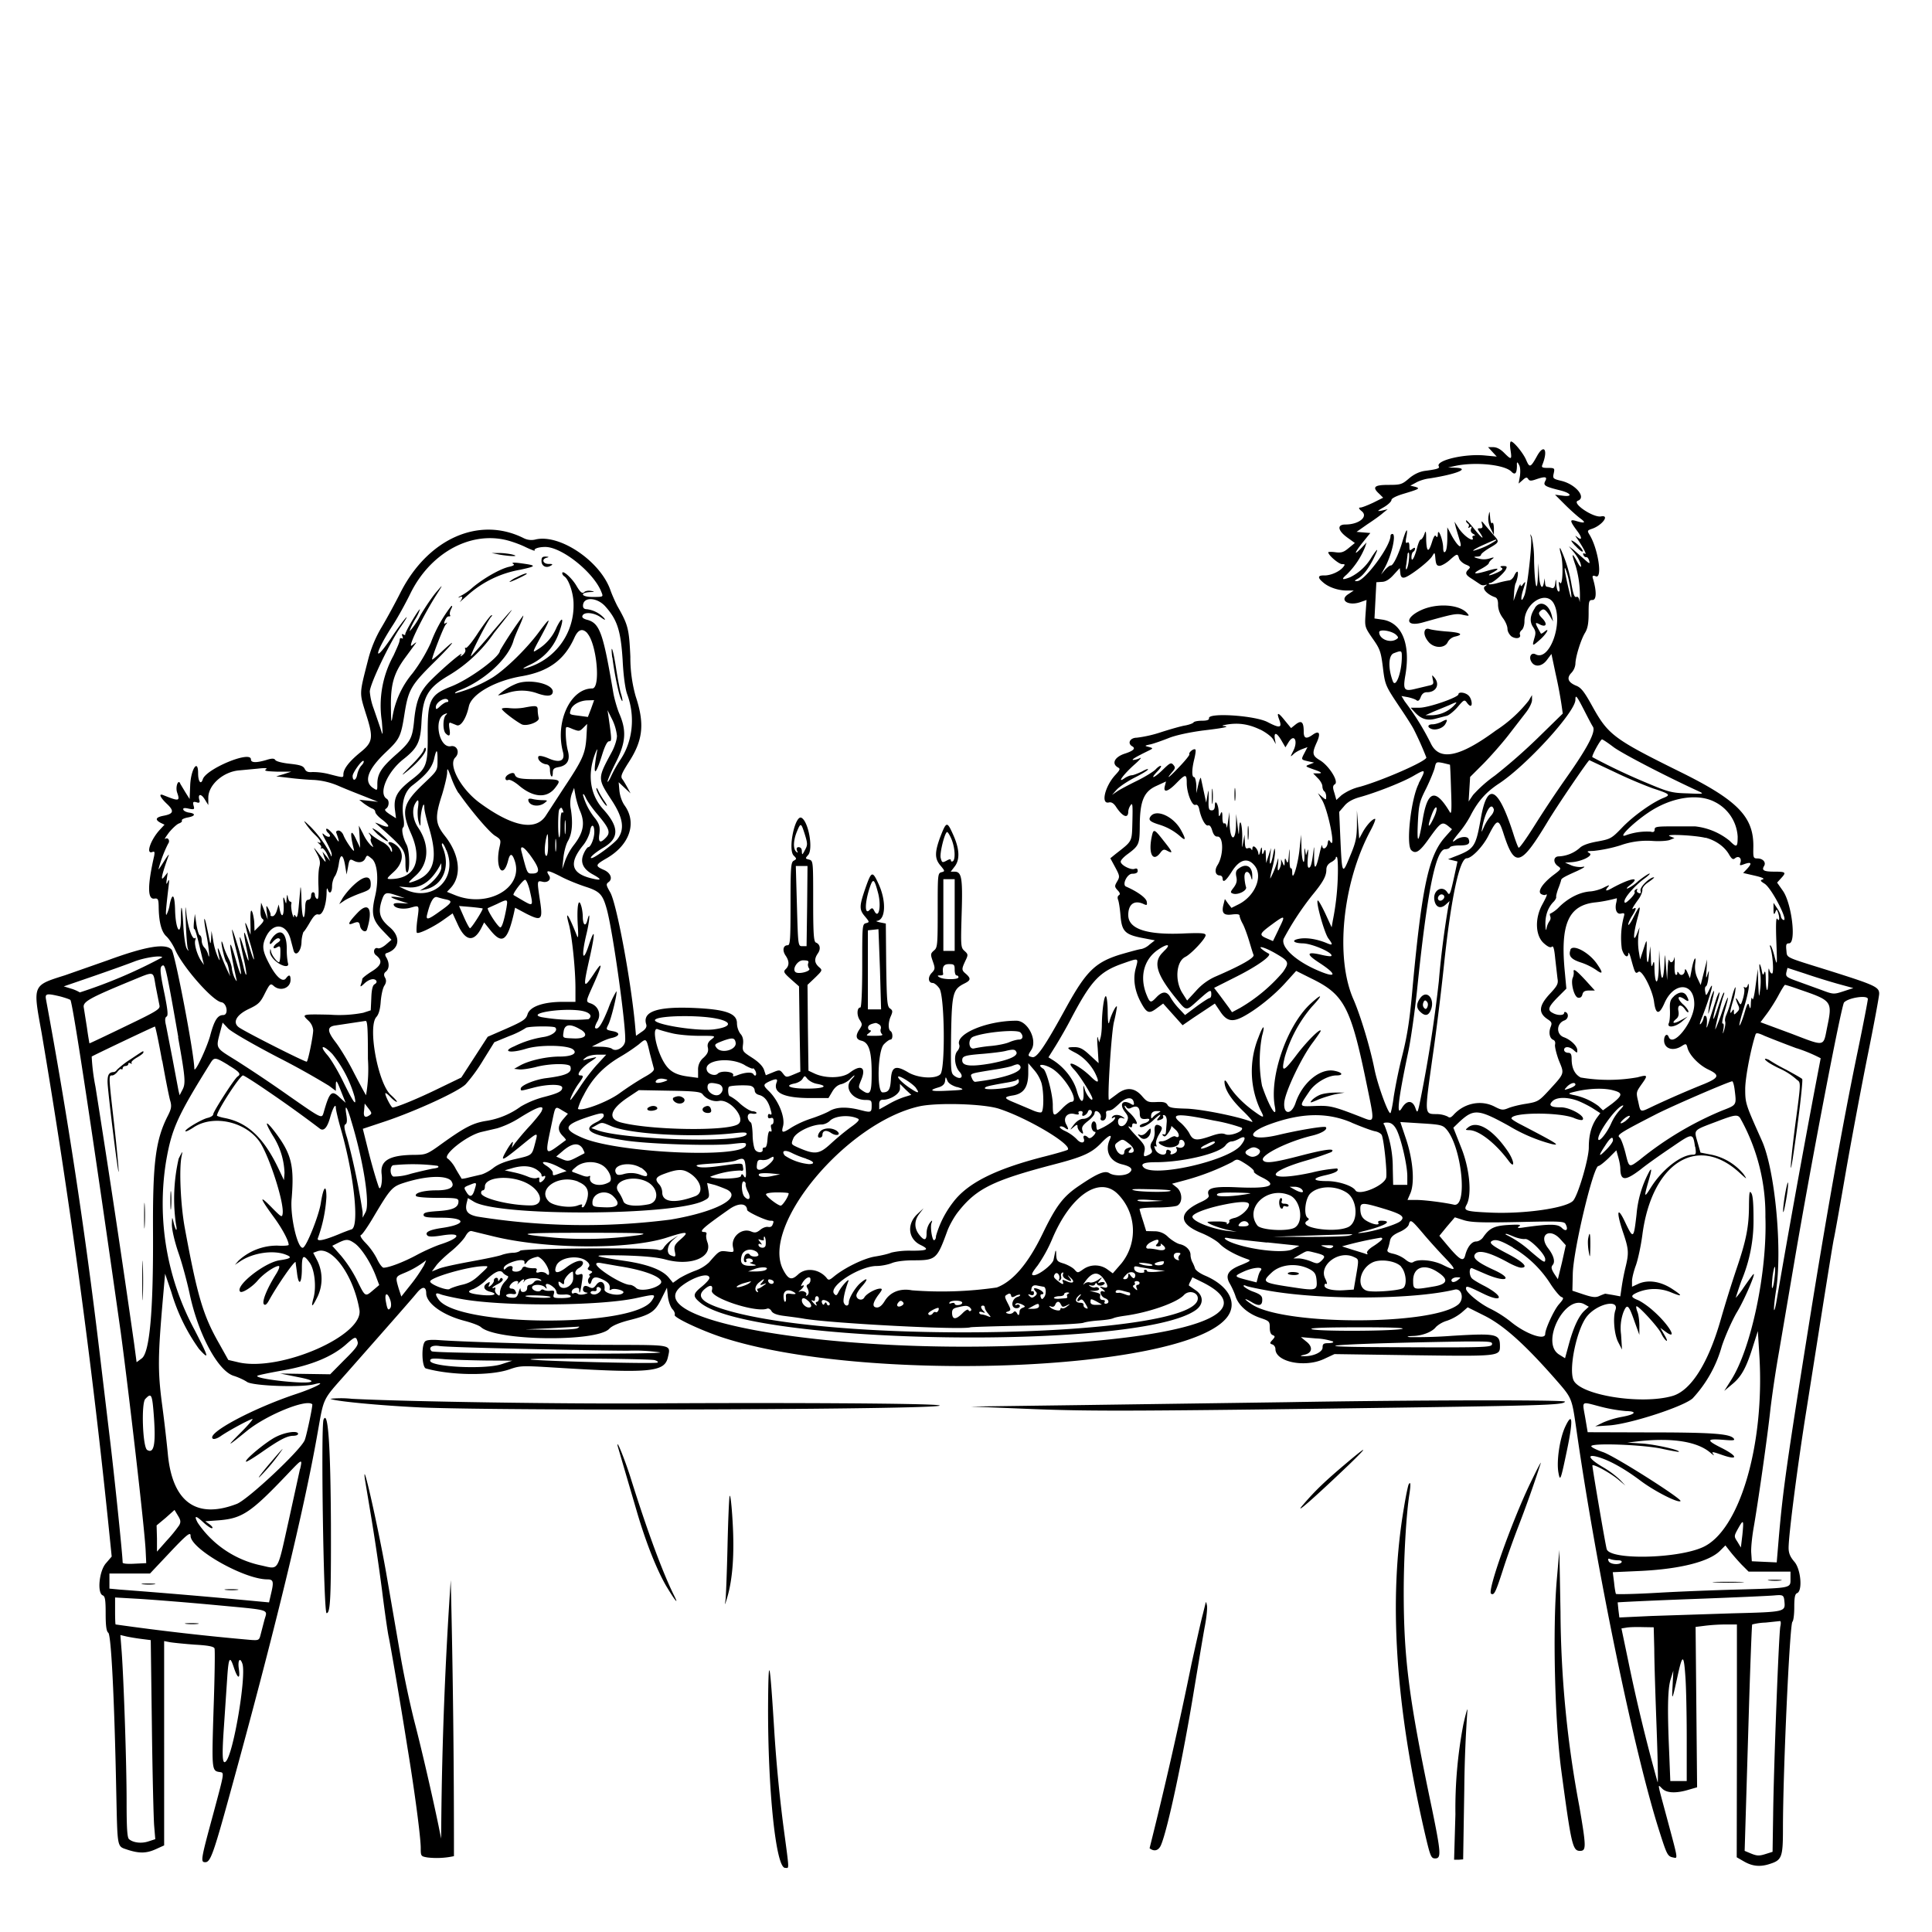 <svg xmlns="http://www.w3.org/2000/svg" id="svg" width="1024" height="1024" version="1.1">
  <path fill-rule="evenodd" d="M800.6 238.5c.8 5.3.5 5.4-3.4 1.5q-3-3-5.8-3h-2.7l2.3 2.5 2.3 2.5-6.4-.6c-10.9-1-26.2 2.7-24.3 5.8.6 1-.8 1.5-6.8 2.3q-4.7.5-8.9 4c-3.8 3.3-4.6 3.5-11 3.5-7.6 0-8.8 1.2-4.8 4.8l2 2-5.2 2.6c-3 1.4-6 2.6-6.8 2.6q-1.8 0 .7 2c3.5 2.9-1.6 7-8.7 7-4.6 0-4.1 3.2 1 6.9l4 2.9-3.3 2.7c-2.6 2.2-3.9 2.6-7 2.2-2-.3-3.8-.2-3.8 0 0 1.6 5.6 6.3 7.3 6.3s1.7.2.6 1.6c-2 2.4-6.5 4.4-9.9 4.4q-5.4-.2-.7 3.7c2.8 2.5 7.9 4.3 12.6 4.3h3.6l-2.7 1.8c-5.4 3.3 0 6.7 6.6 4.2l2.9-1-.5 7.1c-.5 7.1-.5 7.2 3.7 13.3 3.9 5.5 4.4 7 5.4 14.8 1.2 10 1.3 10.1 9.1 21.8 3.2 4.7 6.5 9.9 7.3 11.5a171 171 0 0 1 6.7 15c0 2-23.4 12.2-35.2 15.5a27 27 0 0 0-9.8 4.5l-2.7 2.5-1-3.6c-1-3-1-4 .3-4.8 2-1.5-3.3-9.9-8.1-12.7-4-2.4-4.2-3.7-1.5-9.6 2.1-4.7 1.2-6.3-2.2-3.9-3.5 2.5-4.8 2-4.8-1.6 0-5.2-1.2-6.2-4.2-3.9l-2.5 2-3.3-4q-5.3-6.7-3-.5c1.7 4.5.3 4.7-6.2 1.3-6.8-3.5-31.7-5.1-31-2q.2 1.3-3.7 1.3c-2.2 0-4.2.4-4.5.9s-2.3 1.2-4.3 1.6c-2.1.3-8 2-13 3.6a66 66 0 0 1-12.8 2.9c-3.5 0-5.1 2.9-2.5 4.5q3.2 1.7-4 4c-5.3 1.8-7 5.3-3.4 7.3 1.3.7 1 1.3-1.5 4-5.5 6-7.8 15.7-3.3 14.5q1.8-.4 3.5 2c3.6 5.6 6.7 6.9 6.7 2.8a7 7 0 0 1 1.3-3.4c1-1.4 1.1.1.9 8.5-.3 11.3.2 10.3-9 17.5l-2.7 2.2 2.6 4.8c2.4 4.5 2.5 5 1 7.5-1.4 2.4-1.4 2.8.2 4.6q2 2 .7 2.7-1 .7-.4 2.4c.4.9 1 4.7 1.3 8.5.7 8.3 2.4 10 11.9 11.8l6.3 1.2-2.8 2.2a10 10 0 0 1-4.3 2.4c-.9 0-6 1.4-11.5 3-13 4.1-17.8 8.8-28.3 27.8-11.5 21-15.7 27.1-18.1 26.5s-2.5-.7-.5-3.8c3.4-5.2-1.9-15.5-7.9-15.5-15.7 0-32.4 7-30.3 12.7.4.9-.1 2.4-1 3.4-2 2.3-1.4 8.2 1.2 11 2.4 2.7.6 4.4-2.5 2.3-2.2-1.6-2.2-1.7-2-22 .4-22.2 1-24.1 7.2-27.2 3.2-1.6 3.4-2.6.7-5-2.4-2-2.4-2.5-.4-6.8 1.6-3.3 1.6-3.6-.4-5.4s-2-2.6-1.5-19.8c.6-19 0-22.2-3.8-22.2h-2l2-2.6q4.5-5.6-.8-17.2c-3.2-7.1-3.5-7-7 2.1-2.7 7.6-2.7 10.9.4 14.5 2.4 2.9 2.4 3 .5 3.5-2 .5-2 1.4-2 20.2 0 18.4-.1 19.8-2 21.3-1.8 1.6-1.9 2-.6 5.7s1.3 4.2-.6 6.2c-2.2 2.3-1.8 5.3.6 5.3.8 0 2.4 1.3 3.5 2.9 2.8 4 3.2 42.8.5 45.5-2.6 2.6-11.7 2.1-17-1-6.7-4-8.8-3.1-9.2 3.6-.3 5.5-1.2 7-4.4 7s-2.6-22.3.7-25.5c1.3-1.4 2.9-2.5 3.5-2.5 1.3 0 1.3-3.7 0-4.5s-1.3-4.8.2-8c1-2.3 1-3-.5-4s-1.7-3.9-2-23l-.2-22-3-.6q-2.6-.6-1.8-.8c4.7-.4 5.2-10.3 1-19.5-3.3-7.2-3.8-7-7 2.1-3.3 9.6-3.4 11.4-.2 15.1 2.4 2.9 2.4 3 .5 3.5-2 .5-2 1.4-2 22.6 0 13-.4 22.1-1 22.1-1.8 0-2 4-.4 6.5 1.5 2.3 1.5 2.7 0 5q-3.5 5.1 1 6.1c4 1 5.4 5.7 5.4 17.4 0 10.7-.8 12-5.4 8.7-1.7-1.2-1.7-1.5-.2-5.2 2.9-6.8 0-8.6-6.1-3.9-4 3-13 3.1-18.8.3l-3-1.4-.3-22.7-.2-22.8 4-3.8c4-3.9 4-4 2-5.7-2.4-2.2-2.5-4.3-.5-7.2 1.6-2.3 1.2-4.8-1-5.7-1.2-.4-1.5-4.4-1.5-22 0-21.2 0-21.4-2.2-22-2-.5-2.1-.6-.5-2.4 2.8-3 .3-17.5-3.4-19.7-3.4-2.2-7.5 16.8-4.2 20 1.6 1.6 1.6 1.8 0 2.7-1.5.8-1.7 3.3-1.7 22.9 0 19-.2 21.9-1.5 21.9-2.4 0-3 2.7-1.1 5.5q3 4.4 0 7.2c-1.3 1.3-1 1.9 2.8 5.3l4.3 3.8.3 22.6.4 22.6-3.8 1.6c-3.6 1.5-3.8 1.5-5.4-.6-1.6-2-1.8-2.1-5.4-.6l-3.7 1.5-1-3q-1.2-3-6.3-6.3c-5-3.2-5.2-3.5-4.8-7q.5-3.7-1.4-5.7a10 10 0 0 1-1.8-5.7c-.1-5.2-6.2-7.3-23.7-8-18.7-.7-26.5 2-24.4 8.7q.7 2-2.4 4l-3 2.1-.6-6.7c-2.4-24.4-9.7-63.2-13-69.2-2.3-4-2.4-4.5-.9-5.6 2.3-1.7 1-5-2.7-6.5-4.5-2-4.4-2.6 1.3-5.9 12.4-7 16.5-18.7 10-28-1.5-2-2.6-5.2-2.9-8l-.4-4.5 3.2 3 3.1 2.9-1.6-3c-.9-1.6-2.1-3.7-2.8-4.6-1-1.4-.3-3 3.5-9 7.6-11.7 8.4-20.4 3.6-34.9a76 76 0 0 1-2.8-21c-.7-15-1.2-16.8-7-27-1-2-2.7-5.7-3.6-8.3-5.4-15.3-26.7-29.7-39.5-26.8a9 9 0 0 1-6.5-.7c-23.4-11.7-50.4.1-65 28.4-3 6-7.7 14.6-10.4 19.1a65 65 0 0 0-7 17c-4.7 18.4-4.7 17.2-1.2 28.5 4.2 13 3.8 15.2-3.2 20.8q-8.5 7-8.7 11.3c0 2 .2 2-7.2.1a35 35 0 0 0-9.2-1.2c-2.3.2-3.4-.2-4.1-1.7-.8-1.6-2.5-2.1-8-2.7-3.7-.4-7.1-1.2-7.6-2s-1.6-1-4.7 0q-8.2 2.4-8.2-.3c0-4.9-23.7 5-25.5 10.5-1 3.2-2.5 1.3-2.5-3.2 0-8-3.9-2-4.2 6.6l-.3 7.1-2.2-3.5-2.7-4.5c-1-3-2.8 1.5-1.7 4.6 1.6 4.6 1 4.7-7.2 1.4-2.8-1.2-2 1 1.8 4.6 4 3.8 3.5 5.3-2 6.3q-6 1.2-1.4 3.7l2.1 1-2.5 2.7c-4.8 5.2-7.6 13.1-4 11.8 1.2-.5 1.4-.1 1 2.1-3.6 15.8-3.5 23 0 22.6 2-.3 2.3.2 2.4 4q.1 12.4 4.1 16c1.4 1.3 3.5 4.5 4.6 7 4.1 9.3 19.9 27.2 24.5 27.9 3 .4 4 6.8 1 6.8s-4.8 2.9-7 11.3c-2 6.8-8.2 20-8.3 17.1-.1-8.1-10.2-60.8-12-63-3-3.6-13.5-1.9-33.7 5.5l-22.8 8c-17.4 5.5-17.1 4.9-12.5 30.2a4007 4007 0 0 1 36 266.1l1.2 11.8-3 3.5c-3.7 4.1-4.8 16-1.7 17.1 1.2.5 1.5 2.5 1.5 9.6 0 6.6.4 9.4 1.4 10.2 1.5 1.2 3.2 34 4.2 83.5.7 31.5.3 29.5 6 31.5 6.2 2 10 2 15.2-.4l4.2-1.9V869.8l3.1.6c1.8.3 7.7.9 13.1 1.3 7.3.4 10.1 1 10.5 2 .3.8.1 15.3-.5 32.1-1 32-1 32.8 3.1 33.4 2.7.4 2.8-.5-3.3 22.3-6.6 24.3-6.8 25.5-4.2 25.5 2.7 0 4.3-4.3 13-36 23.5-85.2 39.5-151 46.7-192.5 3.2-18 2.4-16.3 14.9-30.4 26.9-30.5 34.7-39.4 37.5-42.8 3-3.7 5-3.6 5 .3.2 5.3 8.8 11.5 20.4 14.5 3.8 1 7.6 2.4 8.6 3.3 8 7.3 60.8 8 67.9 1 1.5-1.7 5.2-3.2 10-4.5 12-3 14.3-4.5 17.7-11.4l3-6 .5 4.7c.3 2.6 1.4 5.6 2.4 6.7 1 1 1.5 2.4 1.2 3-.8 1.3 13.8 8.2 25.4 12 74.2 24.2 240.7 18.2 266.4-9.6 7.2-7.7 2.6-17.5-10.7-23.2-2.6-1.1-5-2.8-5.3-3.8s-1-2.6-1.5-3.5c-.5-1-.9-2.6-.9-3.7 0-2.5-2.4-5-5.8-5.7-1.5-.4-4.1-2-6-3.7a10 10 0 0 0-7.4-3.1l-4.3-.1-1.7-5.5c-1-3-1.8-5.8-1.8-6.2s4-.8 9-.8 10-.5 11-1c3-1.6 2.7-7.3-.4-9.7l-2.4-1.9 6.7-1.8a128 128 0 0 0 25.2-9.7c2.6-1.8 2.7-1.8 7.3 1.1 2.6 1.7 4.5 3.4 4.2 3.9s1.7 1.9 4.4 3.2q12.9 6.4-13.2 5.2c-13-.6-16.6.4-15.2 4.2q.7 1.5-4.5 3.8c-11.7 5.5-11.5 11.3.6 16.2 3.7 1.5 8.2 4.1 9.8 5.8 2.7 2.8 8.7 6.1 15 8.2 1.6.6 1 1-3.3 2.8-7.3 2.8-9 5.5-6.4 10 1 1.7 2.5 4.9 3.1 6.9 1.6 4.8 6.6 9.1 13 11.3 4.8 1.6 5.1 1.9 5.1 5.1q0 3.4 1.5 4c1.4.6 1.4.9 0 2.5-1.6 1.7-1.6 2-.1 2.5.9.3 1.6 1.4 1.6 2.4 0 6.8 15.3 10 25.5 5.4l5.8-2.7 41.5.6c45.6.6 46.2.6 46.2-4.8 0-6.5-1.8-6.9-25.2-5.5a255 255 0 0 1-22.8.7q-2.5-.4 1.8-.6c5.1-.1 10.4-2.2 12.3-4.8a15 15 0 0 1 5.9-3.3 26 26 0 0 0 7.7-4.3l3.2-2.8 9 4.5c10.1 5.1 21.1 15 36.8 32.8 9.6 11 9.3 10.1 11.8 27.3 10.6 74.2 30.7 171.6 44 213.1 4 12.6 4.4 13.3 7.3 13.9 2.6.5 2.8 1.8-3.4-21.3-5.1-19-5-17.7-2.4-15.2 2.4 2.4 7.4 2.6 14 .6l4.5-1.3-.4-42.5-.4-42.5 4.8-.6a99 99 0 0 1 11-.7h6.1v61.7l-.1 61.7 4 2.3c4.4 2.5 8.5 2.9 13.6 1.2 6.3-2 6.9-3.6 6.9-18.5 0-30.6 3.6-108.4 5-109.8.6-.6 1-4 1-7.8 0-5.2.4-7 1.5-7.4 3-1.2 2-12.8-1.5-16.7-2.2-2.6-3-4.5-3-7.3 0-7.1 5-45.5 9.5-73.4l9-57c2.6-16.2 5-31.3 5.5-33.5s3.2-17.3 6-33.5 8-44 11.5-61.6c3.6-17.7 6.5-33.3 6.5-34.7 0-3.6-2.3-4.6-26.7-12.3-24-7.5-22-6.5-22.5-10.9-.3-2.9 0-3.5 1.4-3.5 4 0 1.5-21-3.2-27.8l-3.1-4.4 2-2.2c3-3.2 2.7-3.6-3.3-3.6-5.8 0-7-.7-5.6-3 1.2-2-.7-4-3.5-4-2.2 0-2.3-.4-2.2-5.7.4-16.2-8-25-38.8-40.2-35.2-17.4-38.1-19.6-46.5-34.7-4.3-7.8-6-10-8.7-11q-6.4-2.7-2.4-6.8a8 8 0 0 0 2.1-4.7c0-3.6 2.9-12.9 5.1-16.5 1.4-2.3 1.9-5 1.9-10.3 0-6.6.2-7.1 2.1-7.1 2.1 0 2.2-4.6.2-11.3q-.8-2.3 1.6-1.2c3.6 1.1 1-15.1-3.5-22.2-1.2-2-1.1-2.2 1.6-3.1 5.3-1.9 9.3-7.4 4.6-6.5-4.1.8-15.7-7-12.3-8.3 4.6-1.7-1-8.6-8.6-10.5-4.6-1.1-4.8-1.3-4.2-4s.5-2.9-3-2.9c-3.1 0-3.6-.3-3-1.7 3.2-8 .8-11.4-3-4.3-3.3 5.9-3.8 6-5.6 1.8-1.5-3.6-6.6-9.8-8-9.8-.6 0-.7 1.8-.3 4.5m5 13.8-.7 4 2.1-1.8c1.7-1.6 2.3-1.7 3-.6.6 1 1.5 1.1 4 .2 5-1.7 6.3-1.5 5 .9-1.2 2.3-.2 2.9 8.3 5 5.7 1.5 6.3 3.5.8 2.7l-3.9-.5 5.2 5.2c2.8 2.8 6.5 6.1 8.1 7.3q5 3.6-2.2 1.4c-3.5-1-3.4-.1 1 5.8 2.2 3 2.2 4.7 0 3-1.7-1.3-1.7-1.3 0 1.1 3 4.5 5 8.3 3.7 7.5q-1.2-.7-.8.6.6 1.3 1.6 1.2.9 0 1.5 1.9c.5 1.8.2 1.7-2.6-.8l-5.7-5-2.5-1.9 2.1 2.5c2.6 3 4.4 6.4 4.4 8.2 0 .7-1-.4-2-2.4q-4.4-8-.9 2a57 57 0 0 1 2.2 19.4q-.5-3.4-1.8-2.8c-1 .3-1.6-1.3-2.5-6.2a74 74 0 0 0-6-19.6c-.5-.5-.3 1 .3 3.1 1.4 4.8 1 17.4-.5 15.2q-1-1.5-.4 1.9.6 3-.4 2.7c-.6-.3-1-2-1.1-3.8q-.2-4.6-.6-.4-.4 3-2 2.3c-.8-.3-1.9-.6-2.4-.6q-.9-.2-1-2.2l-.2-2.3-.4 2.3c-.8 4.3-2.2 2.1-2.6-4l-.3-6.3-.3 7c-.4 10.1-1.7 4.6-2-8.3a58 58 0 0 0-1.2-12.5q-1.3-3.1-.4.4c.6 3.3-2 26.6-3.5 30.4-1.8 4.7-2.3 2-.6-3.2 1.3-4 1.3-4.5 0-2.9q-1.4 2.2-1.5.5c0-.8-.9.9-1.9 3.6l-1.8 5 .3-4.1c.1-2.3.5-4.6.7-5 1-1.9 1.8-6.4 1-6.4q-.8.2-1.7 2.3c-.6 1.2-1.7 2.2-2.5 2.3s-3.5.6-5.9 1.3c-2.3.7-4.6 1-4.9.7q-.4-.5.6-.6c1.4 0 7-4.8 8.3-7.1.8-1.6.6-1.9-1.3-1.9q-2.4 0-1 .9 1.6.8-2.1 2.5c-4.4 2-6.2 2-2.4 0q5.9-3.4-2.8-.9c-7 2.1-8.7 1.8-3.8-.8 2.3-1.2 4.3-2.6 4.4-3.2s1-1.6 1.8-2.2q2-1.4-1.4-.3-3 .9-6 0-3.7-.9-.7-1 2 0 2.2-1c0-.5 2-2.1 4.5-3.6 5.2-3 5.3-3.3 2.3-6.6l-4.6-5.4c-2-2.5-2.2-2.6-1.7-.6q.8 2.3-1 2.2c-1.6 0-1.6.2 0 2.5 2.7 4.2.8 2.8-3.5-2.6-2.2-2.8-4-4.6-4-4q.1 1 1 1.6t.4 1.7q-.7 1 .6.3 1.5-1 .7.8-.6 1.6 1 2.6 1.8 1 .5 1-1.1.2-.7 1.1t-.2 1c-1.7 0-5.5-3.3-7.4-6.4l-2-3.1.7 3 2 6.7c1.8 5.3-.6 4-4-2l-2.5-4.7v5.8c0 3.3-.4 6.4-1 7q-1.1 1.3-1.2-1.9c0-4.1-2.7-11-2.8-7.4q-.1 2.5-1 1.2-.7-1.3-2 2.7-2.8 9.3-3.2-.6c0-5-.2-5.5-1-3-.6 1.5-1.4 2.7-1.9 2.7s-1.3 2-1.9 4.3c-1.4 5.4-3 8.1-3 5 0-1.2.4-2.5.9-2.8q.9-.6 1-1.7 0-1-1.5.2c-1.3 1-1.5.8-1.5-1.4q0-2.7-1.1-2-1.3.9-.5-3c1-5.5-.1-4.3-2 2.1-2 7-5.1 13.4-6.3 13-.5 0-1.8 1-3 2.3l-2.1 2.5 1.9-3.5c3.7-6.6 6.3-18 4.1-18a1 1 0 0 0-1 1c0 5.6-13.7 24-17.7 24q-2.4.2.4-1.3 4-2.3 8.2-10.4 4.4-9-.8-1.2a27 27 0 0 1-11.4 10.8q-6.6 2.6-1.9-1.4a43 43 0 0 0 9.7-14.5l.8-2.5-2.6 2.8c-4.3 4.5-4 3 .4-2.6l4.2-5.2-3.7-.3-3.6-.3 5.7-4c3.2-2.1 7-4.8 8.3-6l2.5-2-3 .7c-2.8.5-2.8.4 1-1.8 2.2-1.3 4-3 4-3.8s2.3-2 5.8-3.1c9-2.7 9.7-3 6.7-3.9l-2.5-.6 3-1.6c1.7-1 4.9-2 7-2.2 14.7-2.3 22.2-5.4 13.7-5.7l-3.7-.1 4-.9c10.7-2.2 25.8-.6 29.5 3q3 3.2 3-3.2-.2-3 1.1-.3c.7 1 .8 3.5.5 5.9m-16.7 21.4q-.4 3.2 1.2 6.5l1.7 3.3v-3.7q-.2-3.3-1-2.6c-.3.7-.8-.6-1-2.8-.3-3.9-.3-3.9-.9-.7M267.2 286c3 .6 7.9 2.3 11 3.8s5.5 2.4 5.2 2c-.6-1 2.2-1.9 5.6-1.9 8.9 0 25.9 13.7 29.8 24 1 2.5 1 2.5-4.8 2.5-6 0-7-2.3-1.1-2.6q3.5-.1.3-.6c-1.3-.3-3 0-3.6.7-1 .8-2 .1-4-3.3-2.4-4.2-7.6-8.8-7.6-6.8q.1 1 1.1 1.7c2.3 1.4 4.9 9 4.9 14.6a34.4 34.4 0 0 1-26 34.2c-1.4.3-.2-.5 2.7-1.9a29 29 0 0 0 15.2-16c3.2-8.4 2.6-10.9-.9-3.9a25 25 0 0 1-10.3 11.9c-2.6 1.7-2.6 1.5 1.8-6.6 6-11.2 5.7-11.6-1.3-2.2-6.3 8.4-17 18.9-24 23.4a76 76 0 0 1-20 8.5q-.2-.6 2-1.5c13.3-5 26.4-17 29-26.6.3-1.1 1.8-4.7 3.3-8s2.2-5.6 1.7-5a207 207 0 0 0-12.2 18.4c0 3.4-16.2 15.3-26 19.1-11 4.3-12.4 7.2-12.3 25 .1 16.4-.5 18.2-8.6 24.4-7.6 5.9-9.5 9.3-8.8 15.7l.6 4.7-3.3-2.1c-2.5-1.7-3-2.4-2-3 1.6-1 1.9-4.3.4-5.2-4.6-2.8.2-14.2 8.8-21 7.5-5.9 9.1-9.1 9.6-19.8.7-13.3 3.4-18 14.1-24.4a77 77 0 0 0 24.4-22.8q19-23.8-.7-.7a257 257 0 0 1-11.4 13c-1.6 1.3 7.9-17.5 10.3-20.5q1.4-1.5.2-1c-.7.4-3.8 4.6-6.9 9.2-3 4.7-6 8.3-6.5 8q-.7-.5-.3.8t-1.2 2.8q-2.2 1.8-.9-.1c1.2-2-8.4 6-15.6 13.1-6.4 6.3-8.4 11-9.5 22.8-.9 8.6-2 10.6-9.9 17.5-7.4 6.6-9.5 9.9-9.5 15.2 0 3.6 0 3.6-2.2 2.2q-7.8-5.2 6.7-19c7.3-6.9 8-8.2 9.9-20.4 2-12.6 3.4-15.1 15.4-27 10.6-10.4 13.5-14.5 4.2-5.8-2.8 2.6-5 4.4-5 4 0-1.4 6-17 7.2-18.4q1.5-1.7 0-.8-1.4.9-.3-1.6 1-2.1 2-2 1.1.1.6-.8c-.3-.5 0-2 .6-3.1q1.1-2.2 0-1.5a74 74 0 0 0-10.8 19.5 87 87 0 0 1-9.6 16 48 48 0 0 0-10.6 22.7c-.7 4.2-.8 3.6-.9-4.6-.2-12.1 1.5-18 7.4-26.1l5.8-7.9q.8-1.1-1.8 1c-3.3 3 4.2-12.9 12-25.5 4.4-6.9 4.4-7 1-3-2 2.2-6 8-8.8 12.8a38 38 0 0 1-5.6 8.3c-.2-.3 1-3 2.7-6a23 23 0 0 0 2.7-5.6c-.8 0-8.1 12.4-7.8 13.3q.1.7-1 .1-1.2-.8-.5 1 .6 1.6-.3 1-1-.3-1.1.5c-.2 1.8-.5 2.4-3.3 8.6a55 55 0 0 0-6.2 35c.6 8 .6 8-.8 3.5l-3.5-10.2a34 34 0 0 1-2.1-9.1c0-4 10.9-26.7 16.7-34.8 2-3 3.3-5 2.7-4.6s-4.4 5.4-8.3 11.3c-9.7 14.3-8.5 7.6 1.4-7.6 2.3-3.6 6.3-10.8 8.9-16.1 10.2-21 30.6-32.8 49.8-28.8m525.8.4a39 39 0 0 1-12 5.5c-.8 0 1.4-1.4 5-3 7.6-3.4 7-3.1 7-2.5m42 2.9c1.8 2 3.6 3.4 3.8 3 .7-.6-2.8-4.4-5.3-5.6q-1.8-1 1.4 2.6M265 294c6.1 1 10.8 1 6.5-.1-1.6-.4-4.8-.8-7-.8h-4zm481.7 3c-.2 2.2-.8 4.3-1.2 4.7s-.5-.8-.1-2.7l.6-4.7q0-1.3.6-1.4c.3 0 .4 1.8.1 4m16.3 3c1 0 3.5-1.4 5.3-3 4-3.6 4.3-3.6 5-1 .3 1.1 1.9 2.6 3.5 3.3 2.5 1 2.7 1.4 1.6 2.5-2.1 2-1.7 3 1.9 5.2l4.2 2.8a3 3 0 0 0 2.5.4q2-.6 0 .7c-1.6 1.2 1.3 4.3 5.3 5.7q1.8.5 1.7 4.1.1 3.6 2.5 6.9c1.4 1.8 2.5 4.4 2.5 5.8s1 3.1 2.1 4c2.4 1.6 5.3 1 4.5-1-.3-.7.2-1.8 1-2.4.8-.7 1.4-2.7 1.4-4.5 0-9.8 11.7-16.9 15.6-9.4 5.2 10-2.3 30.8-9.7 26.8-2.3-1.2-3.8 1.4-2.2 4 1.8 3 5.6 2.5 8.2-1l2.4-3.2 2.3 10.9a229 229 0 0 1 3 15.8l.7 4.9-13.3 13a295 295 0 0 1-22.7 19.9 70 70 0 0 0-11.6 10.3l-2.3 3.4.4-6.5.4-6.5 7.2-7.2c3.9-4 9.7-10.6 12.9-14.7l9.2-11.9c2-2.5 3.5-5.5 3.5-7v-2.6l-1.8 3a72 72 0 0 1-17.4 15.8c-19 14-29.7 16.3-34.3 7.1a140 140 0 0 0-14-22.6l-1.7-2.8 3.3.6c1.9.4 4 1.1 4.6 1.6q1.3 1.1 2.3-1.6t3.4-2.6c4.7 0 6.9-4 4-7.6-1.5-1.8-1.5-1.8-1 .8.6 2.4.3 2.8-2.1 3.3l-7.1 1.7c-6 1.5-6.7.6-5.3-7.4 2.8-16.5-1.9-27.8-12.3-29.3l-4.1-.6.5-9.6.5-9.6 2.9-.2q2.9 0 6.2-3.7l3.3-3.6.3 2.6q.2 2.9 2.2 2.4c2.6-.5 13.3-8.7 14.8-11.5 1.2-2 1.3-2 1.6 1.6.3 2.9.7 3.7 2.2 3.7m-476-2.6c0 2.7 2.4 4 4.8 2.6q2.2-1.1-1-1c-3.1 0-3.9-2.6-1-3.3q2-.5-.6-.6c-1.7 0-2.2.4-2.2 2.3m-15.1 1.5q1.6.8-2 1.6c-4.6 1-13.3 5.9-19.3 10.9a31 31 0 0 1-7.3 5q-.7.8.4.2 1.2-.5 1.3.1-.1 1-1.2 2.3c-.7.8 1.3-1 4.5-3.8a56 56 0 0 1 27.3-13.1c9.2-2 9.2-2.3-.6-3.6q-4.3-.5-3.1.4m559.7 9.3c1.7 8 1.7 12.1 0 4.8q-3-12.7-2-11.7a33 33 0 0 1 2 6.9M273.8 306a13 13 0 0 0-3.8 2.4c0 .5 7.9-3.2 9-4.1 1-1-2 0-5.2 1.7m47.2 15.6c6.2 7 8 12.7 9 28 .4 8.5 1.4 15.5 2.4 18.3 4.4 11.8 3 25-3.6 34.8a69 69 0 0 0-4.8 8.5c-1 2.3-2 3.7-2 3 0-.6 2-5.4 4.6-10.5 5.2-10.5 5.5-16.7 1.5-25.8-1-2.5-2.4-7.2-3-10.5-5.5-32.4-7.2-37.3-14.3-39q-2.6-.8-2.1-2c.8-2.2 6-1.8 9.6.7q3.5 2.5 1.8.4a15 15 0 0 0-9-4.6q-2.1 0-2.1-1.8c0-5 7.6-4.6 12 .5m492.6.6q-4 5.9-1 10.2c1.4 2.1 1.5 3.2.6 6-1.2 4.3-1.1 4.3 3.3.4 3.3-3 5.2-6.6 2-3.9q-1.4 1.1-1.8.9c-3.3-5.8-3.4-6.3-.7-4.9 3.4 1.8 4.4 0 1.6-3-2-2-2.3-2.9-1.4-3.8 1.8-1.8 2.6-1.5 5 2l2 3.3-.7-3c-1.4-6.2-6.2-8.5-9-4.2m-60.3 1.2c-8.7 4-8.3 9 .6 6.6 16.4-4.6 18-5 21.6-4.1 3.3.7 3.5.6 2.4-.7-4-4.9-16.2-5.7-24.6-1.8m2.5 10.1c-1.4 1.4-.7 4.3 1.7 7 3.1 3.3 8.6 3.1 10-.3a6 6 0 0 1 3.8-2.8c4.9-1.1 3-2.2-4.5-2.7-4-.3-7.9-.9-8.8-1.2q-1.4-.5-2.2 0m-444.4 2.2c5 5.6 7.2 29.2 2.6 29.2-11.6 0-19.8 17.8-15.5 33.7 1.2 4.7-1.7 6-7.8 3.3-2.8-1.2-4.8-1.5-5.2-1-.8 1.5 1.4 3.8 4 4.2q2.2.1 2.1 3c0 1.4.3 3 .8 3.4q.6.4.7-1.8c0-2.2.6-2.7 3.5-3.2q6.4-1.4 4.5-8.5c-.8-3-1.3-7.8-1.1-11.4 0-1.6.4-1.6 3.6-.2 3.4 1.3 3.7 1.3 5.7-.7l2-2-.4 7.3c-.6 8.6-2 11.7-12.2 27l-9.1 14c-5.3 8.7-17.7 6.4-35.3-6.5-10-7.4-16.8-20.1-12.9-24 2.6-2.6 1-6.6-2.3-6-6.3 1.3-9.4-14.7-3.3-17q2.1-1 .6.5c-1.6 1.6-1.7 8.1-.1 9.7q3 3.1 2-2.5c-.4-2.9-.2-3.5.9-3l3 1.2c2.1.8 5-3.5 6.4-10s13.8-13.6 28.1-16c14.2-2.5 22.5-8.6 27.8-20.3q3-6.8 7-2.4m428.6.8c1.3 1.3 1.3 1.6 0 2.4-3.4 2.1-9-.2-9-3.8 0-1.8 6.7-.8 9 1.4m-415.4 12c.8 7 3.1 18.5 4.3 21.4 1.3 3.3 1.4 1.4 0-3-.5-2-1.6-7.7-2.4-12.9-1.5-9.8-3-14-2-5.5M743 348c0 8.4-3.3 17.1-4.8 13-2.6-7-2.3-13.8.6-14.8 4-1.5 4.2-1.5 4.2 1.8m-469.1 14.3a32 32 0 0 0-9.9 6.2c0 .2 2.1-.3 4.7-1.1a24 24 0 0 1 16.4.2q7.7 2.6 7.9-1c0-4.2-12.2-6.9-19.1-4.3M773 368c0 1.6-15.8 7.1-20.6 7.1h-4.7l1.9 2.1c3.4 3.8 6.6 4.9 11 3.8l6.2-1.6c1.2-.3 3.8-2.4 5.8-4.7 3.2-3.8 3.6-4 4.8-2.4q1.2 1.7 2 1.8c1.2 0 .6-3.9-1-5.4-1.6-1.7-5.4-2.2-5.4-.7m66.5 8.2c2 3.9 4.1 8 4.8 9 1.6 2.6-2.9 11.2-14.3 27.3a604 604 0 0 0-16.5 24.8c-4.4 7-8.2 12.4-8.6 12s-1.7-3.8-2.9-7.7q-12-37.1-17.1-8c-2.8 15.6-3.4 16.4-14.4 20.6l-3 1.2 2.5.6 2.5.6-2 9.2c-1.8 8.1-2.2 9-3.3 7.3-2.5-4.1-7.6-1.5-7 3.6.5 4 3.1 5.3 5.9 2.9l2.2-2-.6 2.5a474 474 0 0 0-5.1 40.1 722 722 0 0 1-9.4 60.9c-1.8 9.1-1.9 9.3-3 6.2-1.5-4.3-4.6-4.3-7.2 0-3 5-2-4.2 3.4-29.8 1.4-6.6 3.4-21 4.6-32 5.4-53 10-75.4 15-75.4 1 0 2.2-.4 2.5-1s2.6-1 5-1c4.7 0 5.9-.8 4.9-3.4-.6-1.7-4.7-1.3-7.1.7q-3.3 2.4 2.3-4.4a54 54 0 0 0 5.6-8.3c4-7.9 8.3-12.8 15.3-17.4 14.7-9.7 40.5-38 40.5-44.4 0-3 .7-2.1 4.5 5.3m-602-5.1q.4 1-.6 1c-.7 0-2.3 1-3.6 2.2-1.9 1.8-2.3 1.9-2.3.5 0-2.7 5.2-5.7 6.5-3.7m75.8 4.5-1.7 4.4-4.5-.6c-5.5-.7-5.4-.6-4.6-3.2.8-2.7 5-5 9.2-5l3.2-.1zm457.1-1.4a17 17 0 0 1-11.6 4.9h-3.3l4.5-2 8-3.3c4.6-2.1 4.7-2 2.4.4m-492.9.9a29 29 0 0 1-7.7.2c-2-.2-3.8 0-3.8.4 0 1 7.1 6.4 10.5 8.2 2.7 1.3 9.9-1.4 9-3.5-.2-.8-.5-2.6-.5-3.9 0-2.6-.6-2.7-7.5-1.4M327 390c0 2-1.2 5.7-2.7 8.5-7.7 14.3-7.7 14 0 25.8 6 9.2 6.9 15.2 3 20.4-2 2.6-12 10-13.7 10.1-1.7.2 1.6-2.8 6-5.4 8.7-5 8.7-11 .1-20.5-7-7.7-8.5-18.5-4.2-29.6q1.3-3.3 1-1.4c-2.4 13.4-1.3 14.6 2.5 2.6q2.3-7.5 3.8-7.6c1.5 0 1.5-.5-.2-12.5l-.6-4 2.5 5a26 26 0 0 1 2.5 8.6m437-7.4c-1.4.7-3.5 1.3-4.7 1.3-2.6 0-3 1.5-.7 2.4 2.4 1 6.3-.4 7.5-2.6 1.4-2.5 1-2.8-2.1-1.1m-96 4.1c3 1.5 6 3.8 6.8 5.2l1.4 2.5-.5-2.7c-.6-3.9 1-3.5 3.5.8l2.1 3.6 1.6-2.6c3-5 5.3-.8 2.5 4.6-1.6 3.2-1.6 3.3.2 1.6 1-1 3.1-2.1 4.7-2.7l2.7-1-1.5 2.9c-2 3.8-2 3.7 1.8 4.6l3.2.7-2.5 1c-2.4.9-2.3 1 2.5 2.7q5.8 2 2.3 2H696l2.4 2.5c1.4 1.3 2.5 3.3 2.5 4.4 0 1 .5 2.3 1 2.6s1 1.6 1 2.7c0 2 0 2-2.2.2l-2.2-1.9 2.2 3.6c3.3 5.5 7.6 27.2 4.3 22q-1-1.7-1.3 1c-.4 2.7-2.8 3.8-2.9 1.2 0-1-.6.7-1.3 3.7q-3.1 14-3 1.7c.1-4 0-5.6-.2-3.7-.9 7.5-1.5 10-2.6 10q-1 0-.5-5.7c.3-3.4.2-4.8-.2-3.3l-.8 2.5-.5-3q-.5-2.2-.3 2.3c0 3-.2 4.7-.6 4-.5-.7-1-4.2-1-7.8l-.2-6.5-.8 7.5c-.8 8.2-3.8 18-3.9 12.7q0-2.6-.7-2.4c-.5.3-.8-2.3-.7-5.6q.1-8.1-.4-1.2c-.3 3.8-.6 4.5-1.2 3q-1-2.8-1 .5t-1 .5l-.9-2v2a8 8 0 0 1-1.1 3.5q-1 1.6-.5-3c.2-2.5.2-3.6-.1-2.5a46 46 0 0 1-4 10.2c-.2-.1.3-2.7 1.1-5.7s1.4-6.9 1.4-8.5c-.1-2.4-.3-2.2-1 1.4-1.1 6-2.3 6.7-1.6 1.1l.5-4.5-1.3 4-1.3 4-.2-4q0-4.6-1-2-1 2.8-1-.5-.1-3.6-1 .5-.7 2.6-.9 1.2c-.2-2.7-3-5.5-3.2-3q-.1 1.6-.5.6-.6-1.1-2-.6c-1 .4-1.4-.4-1.5-3.3l-.2-3.9-.7 4c-.7 3.6-.7 3.5-.5-1.5.2-7.1-1.2-12.7-1.6-6-.2 4.4-.2 4.4-.9-1.5l-.7-6-.1 6.2c-.3 8.9-3.1 8-3.4-1l-.1-6.2-.7 5c-.4 2.8-.8 4-.8 2.7q-.3-2-1.2-1.7c-.6.4-1-1-1-3.2q0-4.3-1-1.8-1 2.7-1-1c0-4-2-7.2-2-3.5q0 2.7-1.7 2.6c-1.5 0-1.8-1-1.6-6 0-5.2 0-5.5-.6-2.1l-.7 4-1.3-6-1.5-7c-.2-.6-.8 1-1.4 3.5l-1 4.5v-4.2c-.2-2.4-.7-4.3-1.2-4.3-1.3 0-1.3-4 .1-9.6.6-2.5.9-4.7.6-5-.8-.9-3.8 1.6-3.2 2.5.2.4-2.4 3.6-5.7 7-5.4 5.7-7.2 6.8-3 1.9 1.2-1.5 1.3-2 .2-3.3-1.2-1.4-1.8-1.1-5.5 2.5-4.7 4.6-7.3 5.5-3 1 1.6-1.6 2.4-3 1.8-3s-1.8.9-2.8 2c-1 1-5.4 3.8-9.9 6s-9.2 4.7-10.6 5.7l-2.5 1.7 2.5-2.8c1.4-1.5 5.5-4.3 9.2-6.2 3.6-1.8 7-3.8 7.3-4.4.4-.6-1-.2-3.1 1-2.1 1-4.6 2-5.4 2s-2.6.7-3.9 1.6c-4.2 3-.7-1.9 5.1-7.1 3-2.6 4.3-4.2 3.1-3.6a10 10 0 0 1-3.5 1c-1.4 0 1.3-1.6 7.2-4.5 3.5-1.7 3.5-1.7 1-2.4-2.4-.6-2.4-.7 1-1.4 2-.5 6.2-2 9.5-3.3 3.7-1.5 10.7-3 18-4q17.1-2 11-2.4-1.5-.2 2-.8c6.1-1 11.5-.2 17.5 2.7m187.2 9.2c4.3 3.3 27.4 15.3 44.8 23.3 3.5 1.6 3.5 1.7-5.5 1.3-8.2-.2-10.1-.7-21-5.3a325 325 0 0 1-29.4-13.9c-.6-.5 4.3-9.4 5.1-9.4.4 0 3.1 1.8 6 4m-630.6 1.8c-.4 1.3-3.5 5-7 8.4-5 5.1-5.3 5.6-1.6 2.6 5.7-4.5 10.4-10.2 9.8-12q-.5-1.1-1.2 1m7.4 5.4c0 5.3 0 5.3-7.4 12.3-11 10.5-12 14.3-6.6 26.5 6.3 14.3 1.9 24-11 24-2.2 0-2-.3 1.8-3.8 5.5-5 5.7-11.3.5-14.7-2.7-1.8-4.4-1.2-2.5.7q1.1 1.3 1.1 2.8t-1-.7c-.4-1.2-2.3-3-4.1-3.9s-4.4-2.6-5.8-3.8q-2.4-2.1-1-.3 1.1 1.7.7 2.4c-.4.3-.1 1.5.5 2.7 1 2 1 2-.6.7a22 22 0 0 1-4-6l-2.3-4.4.4 5.9.3 5.9-2-4.2c-3-6.7-3.7-4.2-1.3 5.2.6 2.4-4.3-4.4-5.6-7.8-.5-1.3-1.7-2.4-2.6-2.4q-1.4.1-1.2 1.1 2.7 7.4 0 3.1c-2.2-3.4-5.3-6.2-5.3-4.8q0 1 1.2 2c2 2 0 2.7-2.2.8-1.5-1.4-1.3-.6 1 3.6 1.6 3 3 6 2.9 6.9q0 2-.6 0a61 61 0 0 0-10.9-15c-3.6-3.4-3.7-3.4-1.7-.5a40 40 0 0 0 4.7 5.4c2.7 2.6 3.5 4.7 1.3 3.6q-.9-.5.5.8 1.6 1.4 1 2.2-.5.7.4.2c.6-.3 1.8 1 2.8 3l1.7 3.8-2-2.5-2.1-2.5 1 3q1.6 4-.6 1c-5.6-7.1-5.7-7.3-3.4-3.1 1.6 2.9 2 4.7 1.4 7-.5 1.7-.7 6.4-.5 10.5q.3 7.4-.8 6.6c-.6-.3-1.1-1.3-1.1-2q0-1.4-1-1.5-1 .2-1 2-.1 1.8-1.5 2-1.5 0-1.6 3.3c-.3 9-1.7 7.4-2-2.3-.1-5.8-.4-9-.6-7l-.9 9.9q-.6 6.5-1.5 5-1-1.8-1 .1-.1 1.1-1-2c-.4-2-.6-4-.4-4.7q.3-1.2-.5-1.3t-1.3-2.2q-.4-2.9-.7.7c-.2 3-.2 3-1 .5q-1.1-3.2-.6 2.2c.4 5.7-.8 8.2-1.9 3.6l-.7-3.3-.9 3c-.5 1.8-1.5 3.2-2.3 3.2q-1.3 0-1.1-.6c.2-.4-.3-1.7-1-3.1-1.3-2.4-1.4-2.3-1 1.5l.5 4-1.7-4.5-1.8-4.5-.3 3.9q-.2 3.8 1 4.7c1 .6.7 1.5-1.4 3.6l-2.8 2.8-.1-3.5c0-2-.5-4.6-.9-6q-1.5-4.5-1.1 7.5v4l-1.4-3.5c-2.2-5.6-1.7-2.2 1 7.4 1.5 4.9 2.4 9 2.2 9.2s-1.4-3-2.6-7.2q-4.2-14-1.6.1 3.1 14.6-1 1.5-4.4-14.1-.5 4c1.2 5 1.9 9.5 1.6 9.7s-.9-1.7-1.5-4.4c-1.7-7.2-6-21-6-19.3 0 .8 1 6 2.4 11.5 3.4 13.6 3 16.4-.5 4-4-13.9-3.7-8.2.5 11q.3 1.5-1-1c-.8-1.6-1.4-4-1.5-5 0-1.1-.8-3.6-1.8-5.5-1-2-2.2-4.8-2.6-6.4-.4-1.5-.9-2.7-1-2.5-.6.6 1.7 10.3 2.5 10.9.3.3 1 2 1.3 4l.7 3.5-1.7-3.5c-.9-2-2.5-5.7-3.5-8.5q-2.5-6.8-.4 3 .3 1.5-1-1.3a38 38 0 0 1-2.4-8.5l-.9-5.2-.2 4q-.2 3.5-.6 2c-2-9.7-2.6-12.6-3-12.3-.2.3.3 4 1.1 8.2 1.4 7.4 2 15 .8 10.2-.3-1-1.1-2.6-2-3.4a6 6 0 0 1-1.3-3.7c0-1.3-.4-2.5-1-2.7s-1.3-2.8-1.8-5.8l-.8-5.5-.5 4.2c-.2 2.3-.2 4 .2 3.8.3-.2 1.3 3 2.3 7.3l2.3 9.7.5 2-1.4-2c-2.2-3.2-3.9-9.1-3.2-11.1q.5-1.7-.1-1.1c-1.4 1.2-3.7-5.3-4.6-12.8-.6-5.6-.7-4.7-.3 4.7.2 6.4.7 12.5 1 13.5q.9 2.6-.6 0c-.6-1-1.4-6.1-1.7-11.5-.6-11.1-1.3-13.4-1.3-4.4 0 10.3-2.8 6.4-3.1-4.2-.2-8.3-1.4-9.7-2.8-3.4a18 18 0 0 1-1.8 5.8c-.5 0-.3-2.8 1.2-15.5q.6-4.6-.5-2t-.5-1.5l.5-3.5-2 2.5q-3 3.8 2.5-11.5c.4-1.1-.7.3-2.4 3s-3 4.7-3 4.3a68 68 0 0 1 5.1-13.5c1.2-1.5 0-3.6-1.5-2.6-.7.4.3-1.1 2-3.4 1.9-2.3 4.3-4.5 5.4-4.8q1.7-.7 1.4-1.5c-.3-.5 1-1.2 3-1.6 4.1-.7 4.6-2.1.8-2.6-1.4-.2-2.8-.9-3-1.5q-.6-1.4 2.8-.6c3 .6 3.2.4 2.6-1.6-.5-2-.2-2.2 1.5-1.8q2.3.9 1.5-1.4c-.8-3.2 1.1-3.2 3 0l1.8 2.9v-3.9c0-6.8 8-13.9 16.6-14.5l9.6-.9q6.1-.7 4.3.4c-1.1.8.4 1 6 1.2h7.5l-4 1.3-4 1.2 7 .8c3.8.5 9.8 1 13.2 1.1a39 39 0 0 1 12.5 3c3.4 1.5 9.7 4 13.8 5.6l7.5 3-5-.6-5-.5 2.5 2c1.4 1 3.3 2.2 4.3 2.6q1.6.6 1.7 1.8c0 .8 1.6 2.6 3.5 4 4.6 3.5 4.5 4.9-.2 3-2.1-1-3.6-1.4-3.3-1.2 15.4 13.6 16 14.3 16 21.6q0 5 1 4.7c1.5-1 1.2-11.6-.4-14.7-2-3.7-2.9-8.5-1.8-9.2.5-.3.6-2.6.1-5.3-1.2-7.6.6-13.8 4.9-17 7.3-5.6 10-9 11.3-13.6q2-9.1 1.9.6m-40.3 2.5c-1 1-2 3.3-2.3 5-.6 3.1-2.4 3.5-2.4.6 0-1.8 5-8.7 5.8-8q.4.8-1.1 2.4m664.4 3.6a245 245 0 0 0 19.9 8.5c9.2 3 9.8 3.5 5.8 5.1-6 2.4-16.2 9.7-22 15.8-5.6 5.8-6.1 6-13 7.3q-7.3 1.3-9.5 3.5a18 18 0 0 1-11 4.4c-2.9 0-3.2 3.3-.4 5.2 1.9 1.3 1.7 1.6-2.6 4.8-5.7 4.4-8.5 8.7-6.3 10q1.4.7 2.2.4c1.3-.8 1 .2-1.7 5.2-4 7.4-3.6 16.3.7 20.3q3.3 3 4.4 2c.8-.7 1.3 1 1.8 6.3l1.2 10.5c.5 2.7 0 3.8-3.9 8-6.1 6.5-6.4 10.3-1.2 13.7 2.1 1.4 2.3 2 1.4 4.2-1.1 3-.4 6 1.6 6.7q1.2.7.8 2.5c-.2 1 .7 4.8 2 8.3 3 7.3 3.3 6.6-5.5 16.2-5 5.4-5.7 5.8-11.7 6.8-3.5.5-7.8 1.6-9.5 2.3-2.9 1.2-3.7 1.1-7.2-.7-7.2-3.8-16.2-2-21.9 4.3-1.4 1.5-2.1 1.7-3.1.9a14 14 0 0 0-6.1-1.3c-6.3-.1-6.2.4-1.9-30.3 2-13.6 4.7-35.8 6.1-49.3 3.7-35 8.2-56 12-56 2.6 0 8.6-6.2 11.5-12 4.6-9 5.4-9.2 8-1.1 5.9 18.3 9 17.5 23.2-6 5-8.4 21.7-32.9 22.3-32.9zm-87.5-4c.1 0 .4 6.2.6 13.6.4 10 .2 13-.6 11.6-7.8-13.1-12-11.7-14.6 4.9q-3.2 18.1-2.4.5c.5-9.6.9-11.1 4.4-18 2-4.1 4-9 4.5-10.8.7-3.3.8-3.4 4.4-2.7zm-525.4 15c6.6 9.5 16.3 20.8 19.2 22.6 3.2 2 3.3 2.3 2.5 5.9-2.6 11.2 1.9 18 4.6 7q1.5-5.8 3.6 1c4.2 14.1-14.8 24.6-31.9 17.6l-4.2-1.7 2-2.1c6-6.5 4.8-17.7-3.2-27.7-5-6.4-5.3-9.7-1.4-21.7 1.4-4.6 2.6-9.7 2.7-11.5 0-3 .2-2.7 2 2 1 3 2.8 6.8 4 8.6m509-5c-4.1 7.7-6.9 32.4-4 35.3 2.3 2.2 4.4.9 9.3-6 6.2-8.7 7-9.2 10-7l2.3 1.9-3.8 4.3c-8.6 9.8-12.1 26.2-17 78.5-1.5 17.6-2.8 26-5.4 36.5a261 261 0 0 0-4.7 22.5c-.6 4.8-1.5 8.7-1.8 8.7-1.3 0-6.8-15.3-8.4-23.3-2.4-12-7.4-28.3-11-36.7-10-22.2-6-61.8 8.8-89.6 1.9-3.5 3-6.4 2.5-6.4-1.4 0-4.6 3.5-6.6 7.2l-1.8 3.3-.6-7.5-.6-7.5v8c-.1 6.8-.7 9.3-3.7 16.4-4.1 10-4.2 9.9-5.1-10l-.6-13.6 2.6-3q2.5-3.2 8.3-4.8c8.4-2.3 23-8 28.7-11.4 6.4-3.7 6.5-3.4 2.5 4.1m-481.7-5.1q-2.1 1-2.3 2.3 0 1.5 1.5 1c.8-.4 3.2.9 5.5 2.8 7.7 6.6 15 7.1 19.4 1.3 3.3-4.3 3-4.5-8.8-4.5-10 0-12-.4-12.7-2.6q-.5-1.2-2.6-.3M629 415c0 5.2 2.8 12.3 4.6 11.6q1.4-.5 2 2.2c1 5 3.3 9.2 4.7 8.7q1.3-.4 2.2 2.7 1 3.3 2.7 3.2c3.4-.3 3.4 10.2 0 15.3-1.6 2.6-1 5.3 1.3 5.3q1.3.1 1.5 1.5.1 4 4.8-3.4c4-6.5 8.4-7.8 12-3.5 4.8 5.5.6 16.1-8.1 20.6l-4 2-1.8-2.3-1.7-2.4-.7 2.8c-1.2 4.6 0 6 4.5 5.4q4-.5 4 .6c0 .7.7 2.6 1.6 4.2s2.4 5.7 3.4 9 2 6.7 2.4 7.6c.7 1.5-6.5 5.6-20.4 11.6a30 30 0 0 0-10.1 7.5l-4.7 5.1-2.6-4.1c-4-6.5-3.2-16.6 1.6-19 3.1-1.5 10.8-9.7 10.8-11.5 0-1.1-2-1.3-10.4-1Q598 496.3 598 485c0-5.7 3.1-8 7.8-6 2.1 1 2.3.9 2-1.1s-5-5.4-11-8c-2.2-1 .6-6.8 3.3-6.8q3 0 2.9-1.6 0-1.6-1.6-1c-2 .8-7.4-2-7.4-3.8 0-.8 1.7-2.6 3.8-4.1 5.9-4.4 6.2-5.2 6.3-14.4 0-13.5 2.1-18.6 8.7-21.6l5.2-2.4-.6 2.4c-1 3.8 1.6 3.1 6.1-1.5 4.9-5 5.5-5 5.5 0m13.3 7c0 3.6.2 5 .4 3.3s.2-4.8 0-6.6-.4-.3-.4 3.3m12-1c0 3 .2 4.3.4 2.8.2-1.6.2-4 0-5.6s-.4-.2-.4 2.8m-338.2-3c-.1 1.5 4.5 9 5.5 9 .3 0-.4-1.3-1.5-2.9s-2.5-4-3-5.2q-1-2.1-1-.9m-8.8 11.4c3 6.7 2 11.9-3.4 18.7a32 32 0 0 0-4.4 8.1l-1.5 4.3.6-5.8c.3-3.2 1.4-7.3 2.4-9q3.3-5.6 1.6-16.7a16 16 0 0 1 .5-8.5l1.2-3 .7 4a47 47 0 0 0 2.3 7.9m9.6 2.4c6 7.1 6.9 9.4 4.2 12.1q-4.5 4.8-3.4-2.1c.4-3.5 0-5-2-7.8a34 34 0 0 1-6.7-12.7q.1-1.5 1.5 1.5c.8 1.8 3.7 5.9 6.4 9m-36.9-8.1c0 3.2 5.3 4.3 8.6 1.8 1.8-1.4 1.8-1.4-1.1-1.5-1.6 0-4-.3-5.2-.6q-2.1-.5-2.3.3m628.8 1.2a22 22 0 0 1 12.2 18.4c0 5.8-.5 6-4.3 2.2a35 35 0 0 0-18.2-7.6h-12.2c-8.1 0-9.3.2-9.3 1.6q0 1.9-2.1 1.2a33 33 0 0 0-13.4 2c-4.2 1.5 4-6.6 12-12 12-8.2 26.2-10.5 35.3-5.8m-687.3 3.4c-.3 2.3-.1 5.6.4 7.2.9 2.9 1 2.8 1-1.5.3-5.3 2-10.3 2-6 0 1.5 1.2 6.4 2.6 11 5 17 2.4 24.9-9.5 28.5-2 .6-1.5-.1 2.2-3.4 7.1-6.3 7.7-16.3 1.4-25.6-2.7-4-3.4-9.2-1.6-12.6q2.5-4.5 1.5 2.4m538.4 5.1c-2.8 6-3.6 5.3-1.2-1.3 1-2.8 2.1-4.7 2.6-4.2s-.2 3-1.4 5.5m31.8-4.8c.3.8-.3 2.5-1.5 3.7a25 25 0 0 0-3.6 5.7c-1.5 3.4-1.5 3.4-1 .5 1.6-8.4 4.7-13.5 6-10m-493.2 1q.5 1.5-.4 1c-.6-.4-1 2.1-1 6.6 0 4-.3 7-.6 6.6-.8-.8-.7-13.3 0-14.7 1-1.4 1.3-1.3 2 .6m311.6 2.8c-1.6 2-.7 3 4.5 4.6q6.4 2 11.3 6.4 4.2 3.7 0-3.8c-4-7-12.7-10.9-15.8-7.2m-310.3 8.8c-.2 1.8-.4.6-.4-2.7s.2-4.8.4-3.3.2 4.2 0 6m361.6.3c0 3.3.2 4.5.4 2.7s.2-4.5 0-6-.4 0-.4 3.3M315 441c0 3.3-1.9 8-3.2 8-.4 0-1.6 1.5-2.4 3.4q-3.1 6.8 4.9 11.1 7.6 4.2-1.4 1.9c-10.2-2.7-11.4-8-3.9-17.3 1.7-2 3.3-5.4 3.7-7.4.6-4.2 2.3-4 2.3.3m111.6 1.3c1.5 4.9 1.5 5.6 0 8.3-1.4 2.7-1.5 2.7-1.6.6q0-2-1.6-2.2-1.6 0-1 1.8 1 1.9-.5.5c-1.6-1.6-1.4-6 .5-10.6 2-4.8 2.2-4.7 4.2 1.6m-226 .2c2.1 1.9 4.3 3.4 4.9 3.4s-.8-1.5-3-3.4a20 20 0 0 0-5-3.5c-.4 0 1 1.6 3 3.5m410 .7c-2 9.2.5 14.1 4.5 8.8 1.4-1.9 2-2 3.8-1 3.1 1.6 2.8.7-2-5.3-5-6.4-5.4-6.6-6.3-2.5M504.4 445c1.8 4.5 2.1 10.6.6 11.5q-1 .4-1-.5 0-1.1-2 0c-2.6 1.4-2.7 1.3-3.4-1.2s2.2-13.8 3.4-13.8c.4 0 1.5 1.8 2.4 4m-213.9 3c0 3.5-.4 5.9-1 5.6-1-.3-1-4.8 0-9.4.8-3.5 1-2.6 1 3.8m613.5-4c5.3 1.4 9.8 4.6 12.2 8.5 1.6 2.8 2.3 3.3 3.4 2.4 1.8-1.5 3.6-.2 2.9 2.2-.6 1.7-.4 1.8 2 .9q5.6-2 1.6 2.4l-2.2 2.3 6.1 1.4q6 1.4 4.3 2c-1.5.5-1.4.8 1 2.3 4 2.6 13.5 21.5 9.6 19q-.8-.6-1-1.7c0-.7-.8-2.6-1.9-4.2l-2-3v3.5q0 3.8.9 1.6c.7-1.8.8-1.8 1.4-.2 1.1 3 .9 5.4-.3 3.6q-1-1.6-.5 12c.5 12.8.4 13.2-.9 8.2-.7-2.9-1.7-5.6-2.1-6q-.7-.6-.2 1c1.3 3.6 2 13.8.9 13.8q-1-.2-1.5-2.2c-.3-1.3-.5.5-.4 4 0 3.4-.3 6.5-.6 6.9-.4.3-.7-2-.8-5.3q0-5.7-.8-4-.8 2.8-1.4-1.4c-.4-1.8-.9-3.1-1.1-3-.2.3-.1 2.3.3 4.5s.4 6.3 0 9c-.6 4.7-.6 4.6-1-3l-.2-8-1.2 9c-.6 5-1.4 8.1-1.7 7q-.5-2-.8 2-.1 4.7-.9 1.6c-.5-2-1-1.4-2.5 3.8-1 3.4-2.2 6.3-2.6 6.6s.5-3.7 2.1-8.7 2.8-10.3 2.8-11.8q0-2.6-.6-.7c-.2 1-1 1.4-1.5 1q-1-.4-.4.5c.4.6.1 3-.5 5.2-1.2 4-1.3 4-2.5 1.8-1.6-2.9-1.8-1.8-.3 1.6 1 2 .9 2.8-.5 4.1-1.5 1.5-1.6 1.5-1.6-.2q.1-2.2-1-.3-2 3.1.5-5.4a29 29 0 0 0 1.4-7c0-1.2-1 1.2-2 5.1a55 55 0 0 1-3 9.4c-.5 1.1-.8 2.7-.5 3.4.2.7 0 2.6-.5 4.2q-1.2 4.2-.4-.5.4-3-.5-2.7c-.5.3 0-2.5 1-6.2 3-10.3 2.2-10-1.5.7-1.8 5.2-3.4 9-3.4 8.5 0-1.2 3.4-15 4.5-18q.6-1.8 0-1.3c-.4.3-1.8 4-3.1 8s-2.4 6.6-2.4 5.6.8-4.4 1.8-7.7c2-6.3 2-8.3 0-3.4l-3.5 10.8q-2.3 7.6-1.8 3.9c.3-2.5.1-4.5-.5-4.9q-1-.4-1.1.8a7 7 0 0 1-1.5 3.3q-1.4 1.5.9-4.1c4-10.4 6.7-20.3 3.7-14.2-1.8 3.7-1.9 3.8-2.3 1.3-.3-1.4-.1-2.7.4-2.8.5-.2 1.1-2.4 1.3-4.8.4-4 .3-4.1-.5-1.5s-.9 2-.5-2.5l.3-5.5-1.7 6.8-1.7 6.8-1.7-3.6q-1.7-3.6-1.2-7.8c.7-5.3-1-2.2-2 3.8l-.8 4-1.3-3q-1.2-2.7-1.4-1.3c0 2.3-2 3.4-3.1 1.7q-1-1.6-.9 0 0 1-.9.7c-.4-.3-.7-3-.5-5.8.1-3 0-4.3-.2-3-.6 2.4-2 3-2.7 1-.3-.7-.7 1.4-.8 4.7l-.3 6-.6-7.5c-.6-7.1-.6-7.2-.8-2-.4 10-1.7 11.2-2.3 2l-.5-8.5-.2 9c-.2 9.6-2 10.5-2.3 1 0-4-.3-4.5-.9-2.5s-.9 1.2-1-3.5l-.3-6-.7 5.5c-.7 6-1.5 2.2-1.2-6 0-3.1-.1-3-1.7 2l-1.8 5.5-.7-4.2a33 33 0 0 1-.2-8.6l.6-4.2-1.4 3.5c-2.1 5.2-2 .3.3-8.3q3.2-11.3-2.3-.2c-1.4 2.8-2.6 4.3-2.6 3.5s1-2.9 2-4.5c2.2-3.4 2.6-5 .8-3.9q-2 1.4 2.7-5.1c1.2-1.6 2-3.8 2-4.8-.2-1 1-2.7 3.3-4.2 2-1.4 3.3-2.5 2.8-2.5-2.2 0-7.5 5.1-7.1 7q.5 2-1 1.3-1.3-.6-.8-1.6t-.6-.3-.7 1.5c.3.4-.8 2-2.4 3.6-2.3 2.2-3 2.5-3 1.2 0-2 5.4-8.2 10.4-11.9 2.1-1.5 3.4-2.8 2.9-2.8s-3.3 1.8-6 4a23 23 0 0 1-5.8 4q-.7-.2 1-1.5c6.6-5 1.3-4.4-8.7 1q-5.2 3-2.7-.2c1.3-1.4 1-1.4-2 .1-1.8 1-5.2 2-7.6 2.1-5.4.5-11.2 3.4-16.1 8.2a17 17 0 0 1-4.6 3.5q-.6 0-.2 1.3.6 1.5-.4 2.8a10 10 0 0 0-1.5 3.7q-.4 2.4-.6-1.7-.2-7.4 4-12c1.1-1 1.9-2.4 1.7-3-.1-.4.4-2.4 1.1-4.3.8-2 1.4-3.9 1.5-4.4.1-1 1.4-1.8 8.6-5q5.9-2.8 2.5-2.1c-1.6.2-4.4-.2-6-1l-3-1.3 3-.2c5.5-.2 12.2-3.5 10-4.8-1.7-1-1.4-1.1 2.1-1.2a76 76 0 0 0 14.1-2.9 42 42 0 0 1 17-2.4c3.7.3 8 0 9.3-.5l2.5-1-2.5-1c-3.1-1.3 13.6-.5 19 .9m-609.3 6.6c-.2 1.6-.4.3-.4-2.7s.2-4.3.4-2.7.2 4 0 5.4m-58.1-.1c6.3 15-7 27.7-21.7 20.9l-3.4-1.6 4.7.4q9.8 1 16.5-10.7l1.2-2.1v2.2c.1 2.6-4.1 7.8-8.4 10.5l-3 1.9 3-.7c9.4-2.1 13.5-12.3 9-22.6q-.6-1.7 0-1.8c.3 0 1.3 1.6 2 3.6m43.7 1.6c6 8 6.5 10.8 1.9 10.8-2.7 0-2.6.2-5.7-11.7-.9-3.3 1-2.8 3.8 1m-97.2 7 .7 4.2.8-4.2c.6-3.7 1-4.1 2.6-3.3 2.8 1.6 5.5 1.2 6.5-1 .9-1.9 1-1.9 3.3 0 3.2 2.3 4 11.6 1.8 20.5-2 8.8-1.3 12.1 4.2 17.8l4.6 4.8-2.9 2.5c-1.6 1.4-3.5 2.3-4.3 2-2-.8-2.9 2.3-1 3.7 3.7 2.9 3 5.3-2.3 8.6-2.7 1.7-5 3.5-5 4s-.3 1.8-.7 2.8c-.5 1.5-.2 1.5 1.9-.5 2.5-2.3 5.3-2.9 6.3-1.3q.4 1-1 1.8-1.5.8-1.7 7.3l-.3 6.5-4 1.3a67 67 0 0 1-17.7 1c-15-.3-15-.3-11.3 3.2a8 8 0 0 1 2.5 5c0 2.9-2.6 16-3.4 16.7-.5.5-32.7-15.8-36-18.2-3.5-2.6-1.3-6.6 5.2-9.7 5.1-2.4 6.2-3.4 8.6-8.3 2.6-5.1 3-5.4 4.6-4 3.5 3.2 9 1.3 9-3.2q0-4-2.4-.8c-1.6 2.2-4.7-.2-8-6-4.6-8.3-5-11-2.6-16 3.8-7.8 10.8-7 13 1.3l1.6 6c1 3.5 4 .6 4.2-4.3a18 18 0 0 1 1-5.5c.5-.3 2-2.6 3.5-5.2 2-3.4 3.1-4.5 4.5-4.1 2.1.5 4.1-4.7 4.3-11.3q0-3.5.6-2.1c.8 3 2.3 1.9 2.3-1.6 0-1.8.7-4.2 1.5-5.3s1.7-4 2.1-6.7c.8-5.7 2.4-5 3.4 1.5m526.1 4a138 138 0 0 1-2.7 24.8l-.6 3.5-3.4-7.4c-1.9-4-3.7-7.2-4-6.8-1 1 3.5 17 5.6 20 2.7 3.6 2.5 4-1.2 2.4-5-2-10.4-2.9-14.4-2.1-4.2.8-2.8 2.3 2.1 2.4 5.1.1 16.6 5.2 15.1 6.7-.3.3-2.7 0-5.5-.7q-11.3-2.6-1.3 4c10.6 6.8 9.7 8.9-1.6 3.8s-18.5-12.2-16.8-16.3a153 153 0 0 1 15.1-23c5.8-7 7.5-10.2 7.5-13.6q0-2.5 2.5-3.9c1.4-.7 2.5-1.8 2.5-2.3q0-.9.6-.4c.4.4.6 4.4.5 9m-281.3 17-.3 21.2h-2.2c-2.3 0-2.3 0-2.9-21.2l-.6-21.3h6.2zm228.8-20c-1.5 1-1.8 2.1-1.3 4.5.5 2.2 0 3.7-1.4 5.6-1.8 2.3-1.9 2.7-.5 3.2 2.6 1 7.8-1.6 7-3.5-.3-.9-.7-3-.8-4.9-.2-4 2.4-4.1 3.5-.2q.8 3 .6-1.5c-.2-4.5-3.4-6-7.1-3.2M310.4 470c7.4 2.4 9 4 11.1 11.5 3.3 11.3 10.8 65.6 9.8 70.6-.6 3.2-4.8 5.5-6.9 3.8-.7-.6-3.4-1.1-6-1.1l-4.7-.1 4-2c2-1.1 5.1-2.3 6.7-2.6 4.3-1 4.4-2.9.2-3.6-3.5-.7-3.5-.8-2.2-3.4 1.5-2.8 5-17.1 4.3-17.7a51 51 0 0 0-4.3 9.2c-3.5 8.6-5.5 11.6-7 10.2-.2-.3.3-1.9 1.3-3.6 2-3.6.5-7.8-3.4-9.3-2.9-1-3-.7 1.1-9.8q7.7-17.2.2-5.7c-5.5 8.2-5.7 7.3-2-9 3-13.6 2.8-16.4-.6-6.2-3.2 9.6-4 5.5-1.1-6.4 1.7-7.1 2-13.2.4-7-.9 3.5-2.3 2.6-2.4-1.6 0-2-.4-4.8-.9-6.2-1.4-4.6-2.3.5-1.8 9.8.4 6.3.3 8-.4 6.2-4.7-11.8-6.5-14.2-4.2-5.8 1.6 6.3 3.4 23.4 3.4 33.6v7.2h-7.2c-10.2.1-17 2.6-18.2 6.6-.8 2.6-2.2 3.6-11 7.5l-10.1 4.4-7 10.8-7 10.8-12 5.8c-11 5.4-22.5 10.1-24.4 10.1-.8 0-4.4-7-3.8-7.6.2-.2 1.4.7 2.7 2.1s2.8 2.5 3.3 2.5-1-1.7-3.2-3.7c-6.8-6.2-12.3-36.2-7.6-41.3q1.9-2.1 2.3-8.3c.3-3.4 1.1-7.2 2-8.4q1.4-2.2.3-4.1-1.2-2 .4-3.2c1.8-1.5 2-4.3.4-7.3q-1.5-2.2.2-2.6c6.7-2.2 7.4-8.7 1.4-13.7-5.1-4.3-6.1-7.5-4.4-13.4 1.6-5.1 2.2-5.4 7.9-3.5l4.5 1.5-3.9-.5q-7.1-.9 1.5 2l4.4 1.4-4.1-.2q-4.3-.3-3.7 1c.7 1.8 5.3 2.5 9.2 1.3 4.4-1.2 4.4-1.4 3.3 6.4-.5 3.7-.6 6.9-.2 7 1 .7 9-3.2 14.1-6.9l4.8-3.4 3 6.5c4 8.4 8.4 8.8 12.3 1.1l1.4-2.8 3.2 4c6.4 8 9.2 5.9 12.6-9l.6-2.8 6 3.2c8 4 8.8 3.4 7.2-7-1.6-10.6-1.6-10.6 1.2-10 2.9.8 5-1.2 3.6-3.3-2-3-.8-3 5.9.4 3.7 2 9.8 4.4 13.5 5.6m-122.6-1.2a40 40 0 0 0-6.2 7.2l-1.8 3.2 2.8-1.9c1.5-1 5.3-2.7 8.3-3.8 5.1-1.8 5.6-2.3 5.6-5 0-4.7-3.4-4.5-8.7.3m92.9 2.8c2 8.7 2 8.9-3.4 5.8l-5.1-3c-.8-.5 5.2-8.4 6.2-8.1.6.2 1.6 2.6 2.3 5.3m184.7 1.7c1.8 6.9.4 14-1.9 9.7-1-2-1.3-2-2.8-.5-2.4 2.3-2.3-3.8 0-11.2 2-6.2 2.6-5.9 4.7 2M506 485v19h-6v-38h6zm259.4-10.1q.4 1-.8 2c-1.6 1.3-3.2-.2-2.1-1.9.8-1.2 2.2-1.3 3-.1m-529.2 1.8c3.8.8 3.4 1.7-3 6.2-6.6 4.8-7.8 5-6.8 1.4q2.4-9.7 5.2-8.8c1 .3 3 .9 4.6 1.2m620.4 1.5c-1 3.8.2 6.6 2.5 6 1.8-.4 2-.2 1.4 1.9a44 44 0 0 0-1 16.8c1 3.8 3.3 5.4 3.5 2.4 0-1 .7.3 1.4 3 2.1 7.6 2.3 8 3.9 6.8 1.8-1.5 7.5 9.6 8.3 16q1.3 10 5.4.8c5-11.7 15.9-11.5 15.9.3 0 9.1-11.3 23.5-13.6 17.3-.8-2-2.4-.8-2.4 1.9 0 4.5 4.8 6 9.4 3 2.2-1.4 2.4-1.3 3 1 1 3.8 6 9.1 11.1 11.5 6.1 2.9 5.7 4.3-2.2 7.6a538 538 0 0 0-26.7 11.6c-7.5 3.6-7 3.8-8.3-2.2-1.2-4.9-1.1-5.1 1.7-9.1 3.6-5 3.4-5.3-2.1-3.8a88 88 0 0 1-30.1.1q-4.7-2.5-4.8-9.6c0-2.8-.4-3.5-2-3.5q-1.8-.2-2-1.5c0-2 2.9-2 5.2.2 1.7 1.5 1.8 1.5 1.8 0 0-2.3-3.5-5.6-7-6.9-4.4-1.5-4.1-7.5.3-9 1.9-.8 2.3-3.3.7-4.3q-.9-.4-1 .4c0 1.4-3.6 1.4-6 0-3-1.5-2.4-3.2 2.6-8.3l4.6-4.6-.8-8.7c-2.5-25.4 1.8-35.4 16-37 3.3-.3 7.8-1.2 11.5-2.2q.2.1-.2 2.1m-588.2 2.6c-1.3 7.2-2.6 11.3-3.5 10.7-1.9-1.2-7.3-9.9-6.4-10.2l4.9-2.2c5.5-2.7 5.7-2.6 5 1.6m-78.9 3q-7.2 7.5-2.8 5.8c3-1.2 3.6-1 4 1.2.4 2.4 3 4 3.7 2 3.3-10.7 1-15.1-4.9-9m66.2-2.2c.5.4-5.9 10.5-6.7 10.5-.3 0-1.8-2.7-3.2-5.9l-2.6-5.9 6 .5c3.4.3 6.3.7 6.5.8m422 10.9-3.1 6.4-3-1.3c-4.5-1.9-4.3-2.5 2-7.2 7.6-5.6 7.8-5.4 4.1 2m-211.4 21.4.6 21.3h-7v-41.9l2.8-.3 2.8-.3zM145 496.2c-1 1.2-2 2.8-2 3.6q0 1.4 1.8-.8 2-2.1 3.1-1.6 1.5.8-.8 2.3c-2.7 1.8-2.8 3.8-.3 2.4 1.7-1 1.9-.6 1.8 3.4 0 2.5-.4 4.5-.7 4.5-1 0-3.7-3.4-4.2-5.5q-.5-2.9-.6.2c0 1.2 1.2 3.2 3 4.7 3.5 3 7.5 3.6 6.5 1a36 36 0 0 1-.6-7.4c0-8.3-3-11.1-7-6.8m471.7 8.2c-5.7 5.2-4.1 11.5 6.3 24.4 6.1 7.4 5.3 7.4 12.2 1.2 6.3-5.6 6.8-5.8 6.8-3q0 1.8-.9 2c-.5 0-3.6 2-7 4.5l-6 4.5-3.1-3.3a34 34 0 0 1-4.6-6q-2.7-5.1-7.4-.2c-3.1 3.3-3.5 3.2-5.4-1.5-3.7-9.4-1.3-18.6 6.3-23.7 5.3-3.6 7-2.8 2.8 1m58.8.7c7.8 4.5 8 5 4.5 10.2a88 88 0 0 1-22.7 19l-4.3 2.3-1.5-2.2-4.8-6.5-3.2-4.2 11.5-5.8c11.4-5.7 19.5-11.5 17.4-12.4-.6-.3-2-1.1-3-1.9-3.5-2.6.6-1.6 6.1 1.5m156.9-1.6c-1.2 3.2.2 5 5.4 6.7a33 33 0 0 1 8.2 4q5.5 4 .3-3.4c-4.2-6-12.7-10.5-14-7.3m-746.3 4A262 262 0 0 1 42.3 526a20 20 0 0 0-4.6-2l-3.9-1.2 15.4-5.3c8.4-2.9 18.2-6.4 21.8-7.8 5.6-2.2 15-3.6 15-2.2m516 5.6c-1.6 5.7-.6 12 2.6 18s4.4 6.4 8.5 3.3l3.4-2.5 5.1 5.7 5.2 5.8 5.8-4 8.6-5.7 2.7-1.8 2.7 4c3.5 5.4 6.5 6 12.2 3 7-3.7 16.4-11.2 22.5-18l5.7-6.3 8 4c17.5 8.5 21 15.1 29.5 56.7 4.2 20.4 4.4 19.7-3.2 16.7-14.9-5.8-16.5-6.1-24.4-5.8-8.7.3-8.6.7-2.8-7.9 3-4.4 9.7-8.3 14.2-8.3 4.1 0 3.2-1.7-1.3-2.5-7.5-1.3-16.8 6.5-20.3 17-2.2 6.6-6.6 6.4-6-.2.5-5.8 9.4-24.4 15.3-32 2.2-3 4-5.6 4-5.9 0-1.8-7.6 5.8-13 13-6.9 9.1-8.1 9.3-6 .7a72 72 0 0 1 14.3-26.5c6.1-6.5 5.7-7.5-.8-1.5-12.4 11.5-21.8 38.6-18.8 54.4 1.4 7.3-3.1 0-6.8-11a72 72 0 0 1 0-26.4c1.8-6.4.6-6-1.8.5a48 48 0 0 0 1 38.8c2.4 4.5 1.9 4.5-4 .2q-8.7-6.5-13-13.6-2-3.5-2.1-1.7.1 6.1 9.8 15.5c3.7 3.6 5.8 6.2 4.7 5.8-7.4-2.9-27-6.8-34.9-7-7.2-.2-9-.5-9.8-2-.8-1.3-2-1.7-5.8-1.5-4.3.2-5 0-7.5-2.9q-6-7.2-13.5-1.3l-4.2 3.1c-1 0 1.2-35.5 2.6-41.3a79 79 0 0 0 1.6-8c-.1-1.8-3.2 4.3-4 7.8q-.8 3.1-.9-5.2c0-4.6-.5-8.3-1-8.3-1 0-2 8-2.1 15 0 2.5-.3 5.6-.7 7l-.7 2.5-.7-2.5c-.4-1.4-.5 1.1-.1 5.5l.5 8-4.6-4.2c-3.6-3.4-5.4-4.3-8.2-4.3-4.4 0-4.4.5.3 2.9 4.3 2.2 8.3 6.3 10.6 10.8q4 8.2-2.6 1.6c-6.4-6.1-14-9.3-8.6-3.5 2.9 2.9 9.8 14 9.8 15.5 0 2-3-1.7-4-4.7-.8-3-.9-2.9-.7 1.3.3 6.5-1.7 6-3.6-.9-1.7-6-6.7-12.4-12.6-16.1l-2.4-1.5 4-6.4c2.2-3.6 5.9-10 8.1-14.3 10.7-20.2 15-24.8 27.8-29.2 8-2.8 7.9-2.9 6.4 2.6m-173.6-2.6c-.4.8-.1 2.1.5 2.9 1 1.3-5 3-7 2-2.4-1.3.6-6.4 3.7-6.4 2.6 0 3.2.3 2.8 1.5m-334 39.3c4 22.4 4.1 24.6 2.1 28.2l-1.3 2.5-.6-2.5-3.1-16.5-3.5-18q-1-4 .3-4.7c.9-.5.6-3.4-1-11.5-2.6-12.4-2.8-15-1-15.6 1.3-.4 2.2 3.6 8.2 38M506 514c0 1.6.4 3 1 3q1 .1 1 1c0 1.3-8 1.3-10 0q-2-1.1.3-1 1.6 0 1.6-.7c-.6-3.9.2-5.3 3.1-5.3 2.7 0 3 .3 3 3m450.6 2c4.9 1.7 12.7 4.1 17.3 5.4l8.4 2.3-5.2 1.7c-5.2 1.7-5.4 1.7-12-.8l-12.7-4.6c-5.5-2-6-2.4-5.6-4.6l.6-2.4zm-122.5-.7c.1.6-.1 2-.5 2.9-1.2 2.7.7 10.2 2.8 10.6q1.8.3 2.3-1.7c.4-1.6 1.3-2.1 3.6-2.1h3l-4.9-5.4c-5-5.4-6.7-6.6-6.3-4.4m-751.5 8 1.9 9.6c.5 2-1 3-18.1 11.2-10.3 5-18.8 9-19 9 0 0-.7-3.7-1.3-8.2L44.4 534c-.6-3 3-5 23.5-13.5 14.8-6 13-6.4 14.7 2.7m871 1.2c17.5 6 17.7 6.2 14.8 20.2-2.1 10.4-.8 10.2-19.1 3.2l-16.2-6 3.3-4.4c1.8-2.4 4.6-6.8 6.2-9.8s3.2-5.6 3.5-5.6 3.7 1 7.5 2.4m-46.4 3.3c-.6 1.5-1.3 4.8-1.6 7.3-.4 3.5-.2 3 1.3-2.5 2-7.3 2.1-9.5.3-4.8m-20 .4c-1.9 1.7-2.3 3-2.1 7.2.1 2.9-.1 6-.6 7-1.2 2.7 3.4 2.2 7-.9l3-2.6-3.7 2c-3.8 2.1-5.2 1.6-2.2-.9q1.5-1.3 1-4c-.7-3.6 1.5-4 3.7-.6q1.5 1.9 1.6.9c0-.7-1.3-2.6-3-4-3.3-3.2-2.8-5 .8-2.7q3.6 2.7 1.3-1.6c-1.4-2.5-4-2.4-6.9.2m-855.3 0c2.6.7 5 1.5 5.5 1.9 1.2 1 12.5 75.8 26.7 176.2 4 29.6 12.7 104.2 13.2 115.8l.3 6.5-6.2.3c-3.5.2-6.3 0-6.3-.6 0-3.8-4.6-48.1-7-67.6l-5.5-46.1a2893 2893 0 0 0-28.1-184.7c-.6-3.2.2-3.4 7.4-1.7m720.8 1.1q-3 4.3.2 7.1 3.4 3.3 5.2-.2c3.2-6.1-1.7-12.3-5.4-6.9m237.4.3c0 .8-2.4 13.3-5.4 27.8-8 38.4-17.1 90-26 145.7-11.7 73.2-13.6 87-15.7 110.8l-1.2 14.3-6.6-.3-6.6-.3-.3-4.4c-.2-2.5.4-8.3 1.2-13 2.2-12.4 7.4-48.4 9-63.6A611 611 0 0 1 943 716l8-47c9-53 25-136.3 26.4-137.7 2.5-2.6 12.6-4 12.6-1.8m-233.4 4.1q-.7 1.9-1.8.6-1-1.1-.4-2.8.7-1.9 1.8-.6 1 1.1.4 2.8m-449.2 2c5 .7 7 2.8 4.5 4.6a97 97 0 0 1-24.9-1.1c-8.1-1.9 9.9-4.9 20.4-3.5m73 4.4c8 1.8 7.1 4.4-2.1 5.6-9.3 1.1-33.4-2.9-31-5.2 2.2-2.2 23.9-2.5 33-.4M195 561.2a80 80 0 0 1-1 19.3c-.4-.6-3.3-5.9-6.4-11.9-3-6-7.4-13.2-9.7-16.2-4.4-5.7-4.6-8-.7-8.8l16.6-2.5c1 0 1.2 4.5 1.2 20.1m-47.9-.9a410 410 0 0 1 27.3 15.2l3.6 2.7v-2.7c0-3.6.4-3.2 3 3.5l2.2 5.5-3-2.7c-4.4-4.3-5.5-3.3-8.7 8-1 3.2-.9 3.2-18.7-9.2a725 725 0 0 0-27.1-18.2c-12-7.5-11.4-6.2-8.7-16.6l1-3.8 2.8 3c1.5 1.7 12.9 8.3 26.3 15.3M466 543a2 2 0 0 1 .8 2.4c-.3.8 0 2 .6 2.6.8.8-.2 1-3.9 1-4.5 0-4.8 0-3-1.4q1.7-1.3.8-1.5-1.1-.1-1.2-1.4c0-1.2 1-1.9 4-2.5q.6 0 1.9.8m-158 2.8c4 2.6 2.3 4.8-3.8 4.6-6.4-.3-6 0-5.4-4.1q1.1-5.4 9.1-.5M86 562.2c1.8 10 3.7 19.7 4.3 21.5.7 2.6.5 4-1.2 7.4-6.7 13-8.2 25.2-8 62.4.2 41.6-1.8 63.5-6 66.5l-2.7 2-1.3-9.8A8727 8727 0 0 0 50.6 576a110 110 0 0 1-2-16c.6-.5 32.5-15.7 33.5-15.9.3 0 2 8.1 3.8 18.1m208.4-17.6c1.7 1.7-1.6 4.3-6 5a54 54 0 0 0-15.8 5c-6.7 2.8-2 3.8 6.2 1.3 7.2-2.3 22.2-2 25 .3 2.6 2.1-.6 3.8-7.1 3.8-6.8 0-16 2-20.9 4.7l-3.2 1.8 2.6.3c1.5.2 5.4-.4 8.7-1.2 7.3-2 17.8-2.1 18.5-.4 1.1 3.4-2 4.9-13.3 6.3-5.7.8-13 3.8-13 5.5 0 1.3-.2 1.3 6.7-.5 7.6-2 15.3-2 15.3 0 0 1.9-2.2 3-10 5a49 49 0 0 0-12 5 42 42 0 0 1-18.3 7.6c-7 1.1-11.4 3.4-23.4 12-7.7 5.6-8.5 5.9-14 6-14 0-19 3-18 10.4.5 4.3-.7 9.2-1.6 6.5-1.5-4.3-3.9-12.5-6-21.1l-2.4-9.6 12-4c16-5.4 38.4-15.6 42.5-19.6a87 87 0 0 0 9.3-12.8l5.9-9.5 8-3.3a45 45 0 0 0 8.6-4.2c.6-1 14.7-1.2 15.7-.3m61.7 3c3 .8 9.6 1.4 14.5 1.4 9 0 9 0 6.6 1.9q-2.6 1.8-1.9 4.4c.4 2-.2 3.3-2.3 5.3a8 8 0 0 0-2.9 6.7v4l-5.2-.7c-7.6-1-10.9-3.3-14-9.6-3.6-7.4-5-16.7-2.2-15.5 1 .4 4.4 1.4 7.4 2.1m184.8-.4c1.8 1.8 1.4 3.8-.7 3.8-1 0-3.4.6-5.2 1.4s-6.3 1.7-9.9 2-7.5 1-8.7 1.3c-3 .7-3.4-5-.5-6.2 6.2-2.5 23.2-4 25-2.3m411.5 8.4a80 80 0 0 1 12.7 5.3l-3 15.7a7423 7423 0 0 0-20.2 111.8c-.6 3.8-1.3 6.5-1.5 5.9s.2-5 1-10c3.5-22-.5-64.3-7.5-79.8-8.5-19-8.8-19.6-8.8-27.3 0-6 3-21.5 5.5-29 .3-.9 1.5-.7 4.7.8 2.4 1 10 4 17 6.6m-562.3-3c.7 3.7-7.2 6.1-10 2.9-1.5-1.9-1.3-2.1 3.7-4 4.6-1.6 5.8-1.5 6.3 1m-45.6 5.3 2.2 8.3c.5 1.2-.8 2.5-5.2 4.9a166 166 0 0 0-13 8.5c-6.5 4.7-20.3 9.8-22 8.2a34 34 0 0 1 3.1-7.3c4.4-8.7 10.4-15 19.2-20.2a98 98 0 0 0 9.9-6.6c4.1-3.5 4-3.5 5.8 4.1m-168.1 1a64 64 0 0 1 11.7 22.5c1.3 5.9-.5 3.4-6.4-8.7-2.5-5-6-11-8-13.3-4.6-5.3-2.3-5.7 2.7-.5m362.6-1q.8 3.2-13.9 6c-10.6 1.8-14.9 1.3-14.9-1.7 0-2.3 1.3-2.7 11.6-3.5 4.4-.4 9.6-1 11.5-1.5 4-1 5.1-.8 5.6.7m-469.6 3.8A46 46 0 0 0 62 567q-.7 1-1.6 1.2c-2.6.1-3.4 1.3-3.4 5.2.1 5.1 5.8 51 5.9 47.5 0-1.4-1-12.6-2.4-25-3-26.4-3-25.9-1-25.9.7 0 2-.9 2.8-2 .8-1 1.7-1.7 2-1.3q.7.4.7-.5.2-1.1 1.5-1.2t1.5-1q0-1 1.2-.4 1 .6.5-.3c-.3-.5 1-1.7 2.9-2.8s3.4-2.2 3.4-2.7c0-1 .6-1.3-6.9 3.7m247.8 2.3c-2.5 2.6-6.7 8-9.3 12s-5 7.2-5.2 7.2c-.7 0 2-5.6 4.3-8.7 2.7-3.7 2.8-4.3.8-4.3-2.5 0 1-4.6 5.9-7.6 2.2-1.4 3.2-2.3 2.1-2l-4.5 1q-3.4 1.2-.6-.8c1.1-1 4-1.6 6.4-1.6h4.5zm-195.8.8c6 3.6 6.8 4.7 4.8 6-1.6 1-12.9 18.6-12.9 20 0 .7-1.3 1.5-2.9 1.9-3.2.7-12.6 6.3-11.8 7.1.2.3 2.1-.6 4.2-2 10.4-7 27.7-3.2 35.2 7.7 5 7.5 13 32.1 12.1 38-.3 2-.6 1.9-5-2.5q-11.6-12 .4 4.4c4.4 6 7.8 12.4 7.8 14.6 0 .4-2.7.6-6 .4a30 30 0 0 0-20.6 8l-1.9 2.2 3-2c6.7-4.4 17.4-6 24-3.4 3.6 1.4 2.7 2.1-3.5 3-8.2 1.4-23.6 13.7-20.7 16.6 1 1 6.4-2.5 9.2-5.8 2.9-3.5 9.1-7.8 11.2-7.8.8 0 .1 2-1.7 4.8-4.8 7.8-7.3 14.3-6.1 15.5q1 1.1 2.8-2.3c4.3-7.8 13.7-21.4 14-20 0 .8.5 3.6.8 6.3.9 6.7 2.5 4.8 2.5-2.9 0-7.2.8-7.8 4.1-3.2 2.7 3.7 3.7 13.2 2 19q-2 7.5 2-.5a22 22 0 0 0 .1-19.5L166 664l2.2-.8c7.8-2.9 19.2 12.8 22.3 31 2.4 13.5-41.1 32.6-63.5 28l-6-1.4-4.8-8.6c-8.6-15-11.6-25.3-18.3-61.6-2.2-12.2-3-30.8-1.7-37.5.7-3.4.7-3.3-1.5 1a95 95 0 0 0-1.4 35c.4 1.8.4 3 0 2.7-.2-.3-.9-2-1.3-3.9-.8-3.2-.8-3.2-.9 1.1 0 2.7 1.3 8.5 3.3 14.5 2 5.6 4.6 15.3 6 21.7 4.5 21.7 15 41.3 23.4 44 2 .6 5.3 2 7.2 3.3 3.5 2.1 28.4 3 35.5 1.2 7.6-2 .7 1.8-10 5.3-23.2 7.8-47.7 21-43.6 23.6.6.3 2.3-.2 3.9-1.3 4.1-2.9 15.8-9.2 17-9.2.5 0-2.2 3.2-6.2 7.2-8 8-7.4 7.8 3.4-1 10.4-8.4 31.5-17 34.5-14 .4.4-3 16.6-4 19-2.2 5.4-30.1 31.5-36 33.8-21.3 8.2-34-.9-36.5-26-.6-6.4-2-18.7-3.2-27.5-2.2-17-2.1-24.9.5-54.8l1.2-13.7 3.3 9.7a100 100 0 0 0 14.7 30.2c5.6 6.1 5.3 4.8-2.3-10A141 141 0 0 1 88 615.7c3-17.5 6-24.1 23.7-52.5 1.9-3 2.6-2.8 9.5 1.4m815.4-2c1.1.9 4 2.5 6.3 3.6a35 35 0 0 1 9.6 6.2c2 1.3 2 1.6-.7 21.7-2.5 18.8-3.6 32.7-1.6 19.9 2.6-16.8 5.6-41.6 5-42.1-.3-.4-4.2-2.6-8.6-5a91 91 0 0 1-8.5-4.8q-.6-.5-2-.9-1.5-.2.5 1.4m-541.8 2c2.3 1.3 4.3 2.1 4.3 1.7q.1-.5 1.1 1c1.2 2 .3 3.9-.9 2-.8-1.2-4.4-1-8.5.6q-2.6 1-2.3.2c1.3-2-6.2-3-8.1-1-1.4 1.4-5 .3-5.7-1.7-2.1-5.5 12-7.5 20-2.9m145.7.1c3 3-6.9 6.8-23.6 8.8q-1-.2-1.7-2c-1-2.5-1.5-2.3 12-4.5 4.1-.6 8.4-1.5 9.5-2 2.6-1 3-1 3.8-.3M552 574c1.3 4.7 1.3 14.7 0 15.5-.6.4-3-.2-5.3-1.3l-9-3.8c-5.7-2.3-5.9-3-.8-3.8 5.6-.9 8-4.3 8.1-11.5v-5.6l3 3.5a20 20 0 0 1 4 7m4.8-8.1c7 3.6 15.8 18.1 11 18.1-.8 0-3 1.6-4.8 3.5-4.5 4.6-5 4.5-5-1.9 0-5.5-3.3-18-5-19.1-3.8-2.4-.6-2.9 3.8-.6M141.4 578a656 656 0 0 1 28.4 20.4q3 1.7 5.2-6.2c1.4-5 3-7.7 3-5 0 1 1.3 6.6 3 12.4 6.8 24.2 9.5 50.7 5.3 52-1 .3-4 1.4-6.8 2.6q-12.2 5-11 2a77 77 0 0 0 4.5-21.7c0-7.3-1.6-5.6-3 3.4-1.1 6.7-7.5 22.7-9.4 23.4-2.8 1-7-16.8-6-26.2 1.4-17.2-.1-23.5-8.7-34.9-5.2-6.8-6-6.2-1.5 1.4a39 39 0 0 1 6.4 20.1l-.3 3.8-2.6-5.5c-8-17-16.7-25.2-29.2-27.5-2-.4-3.7-1-3.7-1.2 0-2.5 12.2-21.3 13.8-21.3.5 0 6.2 3.6 12.6 8m291.8-3.5c6.3 1.2 3.2 2.5-5.7 2.5-8.5 0-12.2-1.5-6.5-2.7 1.7-.3 3.7-1.4 4.3-2.4 1.2-1.9 1.2-1.9 2.7 0a10 10 0 0 0 5.2 2.6m18-2.2c-4 4.2.6 10.7 7.5 10.7 3 0 3.3.3 3.3 2.8 0 4-.3 4-6.2 2.5q-10.7-2.7-16.2.6c-1.7 1-6.1 2.8-9.8 4a51 51 0 0 0-10.3 4.7c-4.7 3.1-5.5 3-4.5-.6 1.3-4.6-2.3-13.7-7.6-18.8-3-2.9-3-3.4.3-5 3.6-1.6 4.6-1.5 4 .3q-3.5 8.5 18 8.5h9.4l2-3.4q2-3.4 4.9-4c1.5-.4 3.6-1.6 4.6-2.7 1-1 2-1.9 2.2-1.9q.4.2-1.7 2.3m34.5 4.6q2.8 3.8-2.4.4c-3.7-2.3-7.2-5.5-7.2-6.5 0-1.4 8 3.6 9.6 6m-133.1-3.7c-3.5 1.3-6 1.1-4.6-.5q1.2-1.2 3.8-.8c2.5.5 2.5.6.8 1.3m154.7 3c4.8 1.5 4.3 1.6-7 2.1q-10.4.4-3-1.8 3.4-.9 3.7-3.4c.3-2.5.3-2.5 1.2-.3q.8 2.1 5.1 3.5m32.8-2.8c0 .8-1.5 1.9-3.2 2.4-4.4 1.4-14.8 2-14.8 1 0-.8 1.4-1.2 10.4-2.8 3.3-.5 6.2-1.2 6.4-1.5q1.3-1.3 1.2 1m379.4 4.1c1 8.2 1.2 8-6.6 11a176 176 0 0 0-43.7 26.1c-5.8 4.3-5.6 4.4-7.6-3.7-1-3.8-2.3-7.5-3.1-8.1-1.6-1.3 0-2.4 19.1-12.2 8.1-4.2 38.2-17.2 40.6-17.6.4 0 1 2 1.3 4.5m-538.6-3c2.5.7 3 3.5.8 5.3-2.1 1.8-6.6-.6-6.6-3.6 0-2.4 1.4-2.8 5.8-1.7m454.2.3c0 .5-1.4 1.4-3.2 2-3 1-3 1-1.3-.9 1.9-2 4.5-2.7 4.5-1.1m-437.2.6q2 .6 2.2 2.4.1 1.9 2.5 2.5 4.3 1.2 6 8 1 3-.4 2.2-1-.6-1.1 1 0 1.5 1.5 1t1.5 1.4-1 2q-.7.2-.2 2.2.5 2.1-.6 1.4-1-.6-1.4 4.1-.3 4.8-1.6 4.5-1 0-1 1c.5 2-3 2-4.1 0-.6-1.2-1.2-4.7-1.2-7.9-.1-3.2-.5-6-.9-6.3-2.4-1.7-2.2-5.3.4-4.8 1.4.3 2.6.1 2.6-.3s-1-.9-2.1-.9-4.1-1.8-6.6-4a24 24 0 0 0-5.4-4c-1 0-1.3-4.3-.5-5 .7-.7 8.9-1 11.4-.5m81.3 6a47 47 0 0 0-8.6 4L466 588v-2.6q-.1-2.6 2-2.5c4 0 9-3.2 9-5.9v-2.5l3 3 3 2.8zm376.3-3.5c4.8 1.3 4.6 2.6-1 7l-4.8 3.5-2.4-2.3a33 33 0 0 0-13.6-5.9c-2.8-.7-2.7-.8 2.5-2 7-1.5 14.5-1.7 19.3-.3m-483 2c2 2.6 5.8 4.1 8.7 3.5 6-1.1 14.6 9.6 10 12.4-6.1 3.8-46.6 3.1-62.1-1-7-1.9-5.6-6.9 3.6-13.1l6-4 16.3.3c13.5.2 16.6.6 17.5 1.9m327.2.3c-1.7.7-3.6 2-4.4 3-1.2 1.4-.6 1.3 3.5-.5 2.7-1.1 7-2.4 9.4-2.9l4.5-.8h-5c-2.7 0-6.4.5-8 1.2m-342.3 1.3c-1.8.7.4 3.3 2.9 3.3 2.4 0 3.5-2 1.8-3.1-1.5-1-2.7-1-4.7-.2m243.6 2.6q.6 2.3-1.6.8c-4.4-2.4-6.2.3-3 4.4 1.7 2.2 1.9 3 1 5-1.2 2.7-3.7 3.3-4.5 1.3-.7-2.1.4-3.7 2.1-3.1q2.2.7.2-.6c-2-1.4-4.7-1.4-5.6 0q-.6 1.2.4.5c1.6-1 1.5.2 0 1.7a33 33 0 0 1-8.2 4.7q-.5-.2-.6-2c0-2.4-1.6-3.5-2.4-1.5-.7 1.9.3 4.5 1.7 4.5.5 0 .2 1-.8 2q-1.9 2-2.9 1c-1.5-1.5-2.9-1.2-2.3.5 1 2.6-1.6 2.9-3.7.4a22 22 0 0 0-6.1-4.3c-2.2-1-3.4-2.1-2.7-2.4s2 .2 2.7.8q2.7 2 .5-2c-1.8-3.4.5-6.3 4.2-5.5q3 .8 2.4-.4-.5-1 1-1.1 1.5 0 1 1.4-.4 1.5.9 1a4 4 0 0 0 2-2c.2-.9 1-1.2 1.5-.9 1.9 1.2-.9 4.5-3.8 4.6q-2.7 0-5.2 3.2c-2.2 2.9-2.2 3-.2 1.3 1.8-1.6 2.2-1.6 2.2-.4 0 .9.7 2.2 1.6 3q2 1.8 1-.9c-.5-1.7 0-2.7 2.9-5 2-1.5 3.5-3.4 3.5-4q.1-1.2.8-1.3c1.5 0 3 2.2 2.5 3.6q-.4 1.3 1 1.4c1.5 0 2.2-1.8 1.8-4.2q0-.8.9-1c2.1-.2 2.6-.5 6-3.6 3.6-3.6 7.2-4 7.8-.9m235-.9c2.2.8 5.8 2.6 8.1 4l4.2 2.7-2 2.7c-2.8 4.2-4.1 9-4.1 15.5 0 6-5.8 25.7-8.4 28.3-3.8 3.8-25.7 7-43.7 6.2-13.3-.6-14.4-1-12.7-4.1 3-5.4 1.6-19.5-2.9-30.5l-4.1-10.4 3.1-3c7.7-7.1 10-7 26.3 2a87 87 0 0 0 22.9 9.7c4.9 1 2-.7-16.2-10.2-3-1.5-5.3-3-5.3-3.4 0-3.3 25.1-3.4 33-.3 2.2 1 4.4 1.4 4.7 1 1.8-1.8-6.6-6.6-11.5-6.6q-7.8.1-4.6-3.1c2-2.3 7.5-2.5 13.2-.5M196 591q-3.8 2.7-3-2.6l.3-3.5 2 2.6c1.7 2.2 1.9 2.7.7 3.5m333.6-3.3c15.3 5 38.9 19.1 36.3 21.7-.3.3-5.7 1.9-12 3.5-26 6.6-41 14-48.8 24.4a53 53 0 0 0-9 17.8q0 1.7-.9 2.2c-1 .7-2.3-6.6-1.5-9q1-2.6-1 0a10 10 0 0 0-1.6 5.3q.1 6-4 .7c-2.6-3.4-2.6-7.4.2-11l2.2-2.9-3.2 3c-5.8 5.3-5 13.2 1.5 16.4 5 2.4 4 3.1-4.6 3.1a43 43 0 0 0-10.8 1c-1.5.7-5.5 1.6-8.7 2.1-6 1-16.1 6-21.6 10.5-2.5 2.1-3 2.2-4 .8-4-4.8-11.1-5.6-15.1-1.8-3.5 3.3-5.2 2.7-8-2.7-11.8-23.3 33.6-77.7 72.2-86.4 9.4-2.1 34.3-1.4 42.4 1.3m-185.2-1.1c-2.4 1-1.3 2.4 1.4 2.1q2.6-.4 2.6-1.3c-.2-1.2-2.3-1.6-4-.8m28.8.2c-1.8 1.2-.5 3.1 2 3.1q2.1 0 1.7-1.7-.7-3.1-3.7-1.4m226.5.3q4.3-2 4.4 2.9c0 2.7.8 3.4 3.8 3 2.3-.3 1.2 1.7-1.3 2.3-1.4.4-2.5 1-2.5 1.5 0 1.6 4.2-.2 7.1-3 3.1-3 5-4 2.9-1.4q-2.1 2.3 1.4.9 1.4-.6 1-1.6-.5-.9.7-.6c.8.3 1.3 1.7 1.2 3.4l-.4 5.1q-.1 2-1 1.7t-.9 0q0 .5 1 1c.8.6 4.2-4.5 3.7-5.6l2.4 2.2c2.3 2.2 2 4.8-.3 3.4-.4-.3-1.8.2-3 1s-3 1.6-4 1.6c-2.8 0-2.1 1.4 1.3 2.7 3.3 1.3 7.8 0 7.8-2.2 0-1.7 2-1.7 2.7 0 .8 2-1.2 3.6-3.4 2.7q-1.5-.5-.7.7.6 1.3-.6 2.2c-1.8 1.1-3.2 1.1-2.5 0q.5-.8-1-1.5-1.3-.5-1.4 1c0 2.5-4.4 1.6-5.7-1.1q-1.1-2.5 0-1.8 1 .5.4-1c-.4-1 .3-3.3 1.5-5.3 1.8-3 1.9-3.7.7-4.5q-3.5-2.1-3 3c.1 1.6-.4 4-1.3 5.2q-1.5 2.2-.5 4c.7 1.4.5 2-1 2.9-3 1.5-3.3 1.3-2.6-1.8.5-2.4-.1-3.6-4-7.6q-6.6-7-3.5-5.1.9.5 1-1 0-1.4 1.6-.8c2.1.8 0-3.2-3.4-6.2-1.2-1.1-2.2-2.5-2.2-3q0-.9.9.4t2.7.3m258.8 1.3a27 27 0 0 0-4.4 6.7c-2.4 5.6-7 11-7 8.5 0-3.8 10.3-17.7 13.2-17.7q.4.2-1.8 2.5m-672.6 4.8c6.6 21.3 10.3 44.7 7.9 49.2l-1.6 3v-3a371 371 0 0 0-8.2-39.2c-1.6-5-1.8-6.8-.9-7.3q1.2-.6.5-4.9c-1-6 .1-5 2.3 2.1m101.1-4c-.6 1.1-3.7 5-6.8 8.3a155 155 0 0 0-7.3 8.6l-1.7 2.4.6-2.5q.4-2.1-2.7 2.8c-4.3 7.3-3.7 7.3 6.3-.8 10.3-8.4 9.8-8.2 8.2-1.9-1.7 6.5-1.5 6.3-10.8 8.4q-7.8 1.8-11.4 4.7c-2 1.6-4.8 3-6.2 3.4l-6.4 1.5c-2.2.6-4 .9-4.2.7 0-.2-1.5-2.5-3-5.1a18 18 0 0 0-4.1-5.4c-3.8-1.4 9.5-12.2 17.5-14.2l8.6-2a50 50 0 0 0 11.3-5.2q15.1-9.5 12.1-3.8m11.1-.4 2.9 1.7-2.5 2.9c-3 3.5-3 6-.3 8.8 1.1 1.1 2 2.2 1.7 2.3-11.8 8.7-11.3 9.5-7.2-10.1 1.7-8.1 1.5-8 5.4-5.6m315.5 1.5a10 10 0 0 0-2.7 2.2q-.8 1-.8-.5-.1-3.1 3.4-2.9c2 0 2 0 .1 1.2M320 591.4c0 .8-1.7 2.3-3.7 3.3-8.3 4-3.8 6.9 15.2 9.8 12.4 1.9 46.4 3 56.6 1.8 7-.8 7.6-.7 7.2.8-1.9 7-68 4-86.5-4-10.7-4.6-10.1-6.8 3.2-11.2 6.8-2.2 8-2.3 8-.5m134.8 1.6q1.6.6-4 4.5a137 137 0 0 0-10.6 8.8c-6 5.5-8.3 5.8-17 2-4-1.8-4-1.8-2.7-5 1.4-3.3 9.7-7.3 15-7.3 1.4 0 3.4-.9 4.4-2 2.8-2.7 10.6-3.3 15-1m188.4.9a89 89 0 0 1 14.8 3.8c1.7 1.7-5.9 4.7-8.6 3.5-1.6-.7-3.6-.5-7.6.9-7.8 2.7-9.6 2.5-11.5-1.4-.9-1.7-3-4.2-4.5-5.5-6.2-5-1.9-5.3 17.4-1.3m73 1.1c5.2 2.2 10.8 4.3 12.5 4.6s3.3 1.3 3.6 2.1c1.2 3 2.9 20 2.3 22.5-1.1 4.3-14.4 9.8-16.3 6.7-1.5-2.4-9-4.9-15.1-4.9-7.8 0-8.1-1.5-.8-3.1q8-1.8 6.2-3.6a78 78 0 0 0-13.5 2.2c-23.2 5-26 .5-3.9-6.1a157 157 0 0 0 14.4-4.8q3.5-3.2-15.5 1.7c-15.3 4-19.6 4.5-20.8 2.6-1.5-2.6 13.1-9.9 26.1-13 5-1.2 8.4-3.3 7.2-4.5-.6-.7-14.1 1.5-25.4 4.2-14.6 3.4-18.1-.5-4.9-5.5 17-6.3 30.9-6.7 44-1.1m145.5-1.1c-1.3 1-2.6 1.7-2.9 1.4-.3-.2.6-1.3 1.9-2.4s2.6-1.7 2.9-1.4c.3.2-.6 1.3-2 2.4m61.2-.1a105 105 0 0 1 12.7 51.2c1 29.2-7.5 69.8-18.2 86.5l-3.6 5.7 4.4-3.7c4.8-4 7.4-8.8 11-20.5l2.4-7.5.8 13c2.9 47.5-10.6 93-30.1 101.6-13.6 6.1-49 6.8-50.8 1-.6-1.7-7.6-42.8-7.6-44.3 0-1.3 9.4 3.8 13.7 7.4l3.8 3.2-2.8-3a50 50 0 0 0-9.3-6.9c-7.3-4.3-8.7-7-2.6-5.3s14.2 6.2 22.7 12.6c7.3 5.5 20 12 21.2 10.8 1.1-1-35.2-24.1-41.2-26-3.5-1.2-6.2-2.6-6.1-3.1.2-1.8 27-.8 37.1 1.3 5 1.1 9.1 1.8 9.3 1.7 1-.9-12.4-3.9-19.3-4.4l-8-.5 6-.7c18-2 31.5.2 38.3 6.3q2.3 1.9 1.3.6c-1.1-1.5-.6-1.5 4.5.3 8.8 3.1 8.7.8-.2-3.7-8.4-4.2-8-5 1.8-4.2 4.9.4 5.6.2 4.5-1-2.4-2.3-11.8-3-44.7-3l-32.5-.1-1.3-7.7c-1.6-9.3-2.5-8.6 8.3-5.8a82 82 0 0 0 13.3 2.3c6.1.1 5.2 1.7-1.8 3a48 48 0 0 0-10.2 3l-4.3 2.1 7.5-.5c11-.8 38.9-9.8 44.1-14.3a67 67 0 0 0 15.5-27.7c2-6 5.7-14.1 8-18 4-6.5 10.7-22.3 8.6-20-.6.6-2.8 3.7-5.1 7a45 45 0 0 1-4.1 5.4c0-.2 1.3-4.3 3-9.1a82 82 0 0 0 6.4-32.8c0-7.4-.3-12.2-1.1-13.5-1-1.7-1.2-.7-1.3 6 0 11.5-1.4 18.7-6.5 33.7a679 679 0 0 0-8.5 27.3c-6.6 23.1-15.8 37.6-25.6 40.4-16.7 4.8-49.4-.5-52.5-8.6-2.5-6.5 2-27.3 7.3-33.7 5.5-6.7 17.2-9.2 15-3.2-1.4 4-.6 13 1.5 17l2 3.9-.5-8a25 25 0 0 1 1.2-11.7c2-4.9 2.8-4.2 6 5l2.5 6.9v-4.7c0-2.6-.4-5.9-1-7.4s-.8-2.9-.6-3c.8-.8 11.2 10.6 13 14 .9 2 2.2 3.8 2.9 4.2s.2-1-1-3l-2.2-3.8 3 2.2c6.6 4.7 1.5-4-6.6-11.1-2.7-2.5-6.4-5-8.2-5.8-4-1.6-4-2.4-.5-4a23 23 0 0 1 17.8-.2q9.6 4 .7-1.8c-6-3.9-12.4-4.9-17.5-2.8L865 682v-3c0-1.5.9-5.2 2-8.2s2.7-10.3 3.5-16.4c5-38 29-53.3 51.3-33 4.2 3.8 4.4 4 2.4 1A30 30 0 0 0 907 612l-5.7-1.1-1.6-5.6c-1.9-6.7-2.4-6.1 10.3-10.9 10.5-4 11.4-4 13-.5m-599 3c9.7 4.2 42.5 6.1 64.3 3.8 6.4-.7 7.7-.6 7.4.5-1.6 4.8-65.7 3-79.5-2.3l-2.8-1 2.5-1.4c3.2-1.8 3-1.8 8.1.4m415.9 1.3c2.4 4 6 19 6 25.2v4.6h-7.5l-.2-8.8a59 59 0 0 0-4.5-23q-1.3-1.3 1.6-1.2 2.7-.1 4.6 3.2m26.6.2c8.3 9.3 11.6 41.8 4.1 40.1-5.4-1.2-15.6-2.5-19.9-2.5H746l1.6-3.7c2.3-5.7 1.3-17.7-2.4-28.7l-3-8.9 11.1.7c10 .6 11.3.9 13.2 3m11.8-1c-1.8 1.5-1.8 1.5.4 1.6 5.1 0 14 6.9 21 16.4 3.3 4.4 3 .1-.4-5-7.7-11.4-16-16.7-21-13m-342.2 1.3c-2.1.8-3.5 4.3-1.7 4.3q1.4-.1 1.5-1.4c0-2.4 2-2.9 4.6-1.1 3 2 5.7.9 2.9-1.2a8 8 0 0 0-7.3-.6m171.5 1.5q-1.8 1.9-3.5 1.3-2-.9.3 1.3c2.1 2.1 5.4 0 5.5-3.5 0-1.6-.1-1.6-2.3.9m290.9 7.6c.6 3.7.4 4.2-1.2 4.2-6.3 0-16.3 7.8-22.3 17.4-3.6 5.8-3.8 5.4-1.1-3.9 1.5-5.3 1.6-6.5.5-5a58 58 0 0 0-7 23.2c-1.5 13-1.7 13.2-6 4.2-4.3-9.2-4.9-5.8-1 5.7 2.9 8.6 3 10.6 1.1 18.3a122 122 0 0 0-2 10.4l-.7 4.8-3.7-.7-4.2-.7c-.3 0-1.6.5-3 1.1-2 1-3.6.9-8.5-.7l-6-2 .2-8.8c.2-12.4 10.9-57.3 13.6-57.3.6 0 3-1.9 5.3-4.1l4.2-4.2 1.1 4c.6 2 1 4.6 1 5.6.1 6.7 2.5 6.8 10.8.5 3.7-3 11.3-8.3 16.8-12 10.8-7.4 10.9-7.4 12 0m-310.1-4c-2.9 6.1-.2 11.7 6.3 13.3q7.6 1.8 3.8 4.6c-2.3 1.6-7.9 1.7-10.4.1-2.4-1.5-6.2 0-15.8 6.5-8.7 5.8-12.4 10.7-19.7 25.8q-11.4 23.5-24.2 28.3a203 203 0 0 1-44.9 1.5c-6.3-1.2-11.6.9-14.5 5.7q-2 3.3-4 3.4-4.1-.1.6-6.6c2.2-2.8 2.3-3.4 1-3.4-2.4 0-7.3 2.7-8.4 4.7s-4.2 1.1-4.2-1.1c0-.9 1.4-3.1 3.1-5 3.3-3.8 2.9-4.8-.8-1.7-2.8 2.3-6.3 8.1-6.3 10.4 0 2.1-1.9 2.3-2.7.1-.5-1.4.6-6.3 2.4-11.2 1-2.4-3.3 2.1-5 5.3-1.1 2.3-1.5 2.4-2.5 1.2-3.2-3.9 13.5-14.7 22.6-14.7 2.3 0 5.9-.7 7.9-1.5 2.1-.9 6.7-1.5 11.4-1.5 12 0 12.6-.5 18-15.3 1.1-3.1 3.8-7.9 5.9-10.5 9.7-12.3 18.5-16.6 51-25.1 15-3.9 19.6-6 24.5-11 4-4.3 6.3-5.3 4.9-2.4m69.4 3.3c-6.5 8.3-46.9 17.4-51.7 11.6q-2.4-2.6 6.4-2.6c14.8 0 34.2-4.7 37.2-9 .8-1.1 2.2-2 3.1-2 1 0 2.8-.7 4.2-1.5 3.3-1.8 3.7-.2.8 3.5m197.2-2.6c0 .8-1.6 3-3.5 4.9q-6.3 6.5-.7-2 4.2-6.6 4.2-2.9m-256.6 1.7c3 2.3 3.5 4.9 1 4.9q-2 .2-.4-1.5 2.1-2.3-1.4-.9-1.5.6-1.6 2c0 2.4-3 1.5-4.2-1.2-1-2.2-1-2.8.7-4 2.5-1.8 2.7-1.8 5.9.7m45.6-.6c0 .8-6.1 3.6-7.2 3.3-.6-.2.4-1.2 2.3-2q5-2.7 4.9-1.3M309 609.2c.6 1 1 2 .7 2.1l-4.4 2.3c-3.7 1.9-4.5 2-7.3.8l-3.2-1.4 3.3-2.8q7.8-6.8 11-1M667 609c2.6 1.6-1.6 5.2-4.6 3.8q-4.2-1.8-.6-3.7c2.1-1.3 3.3-1.3 5.2-.1m-239.7 5.2c4.1 1.3 5 2.8 1.4 2.8a28 28 0 0 1-12.7-4.5c-2.1-2.6 0-3.3 3.7-1.4a48 48 0 0 0 7.6 3M410 614c0 1.6-5.4 6-7.3 6-1.4 0-1.8-.6-1.5-2.7.2-2.2.7-2.7 2.5-2.5 1.3.2 3-.1 4-.7 2.3-1.3 2.3-1.3 2.3-.1m-14.8 4.8q.7 7.5-1.1 4.3-1-1.6-1.4.3c-.6 1.5-14.9 1.8-16.3.3a47 47 0 0 1 16.1-3.3q1.9.7 1.3-1.7c-.3-2.5.2-2.4-13-.6q-8.9 1.2-11 .2c-1.7-.8 0-1.1 7.7-1.6 5.5-.3 11.1-1 12.5-1.6 4.2-1.7 4.8-1.3 5.2 3.6m-99.3-.3 4.4 2.3-3.3 1.1c-4.1 1.5-4 1.5-4-.3 0-.8-1.5-2.4-3.2-3.5-5-3 .2-2.7 6.1.4m24.3-.1c3 2.5 4.6 7 2.8 8.2-5 3-11.4 1.3-10.2-2.8q.1-.7-.7-.3c-.5.4-2 .2-3.3-.3l-4.3-1.6c-1.9-.6-1.8-.8.8-3 3.8-3.3 11-3.4 14.9-.2m-88.3-.4q1.7 1-2.5 1.5c-2.1.4-7.4 1.6-11.6 2.7a30 30 0 0 1-9.3 1.5c-1.8-.7-2-5.2-.2-6a102 102 0 0 1 23.6.3m107.9 1c1.7 1.2 3.2 2.7 3.2 3.5 0 1.2-.6 1.3-3.2.4a14 14 0 0 0-9.6-.4c-2.6.6-3.3.4-3.9-1-1.6-4.2 7.7-6 13.4-2.4m-55.6.7c1.6 1 2.9 2.3 2.9 3q0 1.2 1 .8c1.6-1 1.2 1.1-.5 2.5q-2.1 1.8-1.6-1.4 0-.8-1.4-.2c-1 .3-3.1 0-4.8-.8a44 44 0 0 0-7.7-2.3l-4.5-1 3.5-1q8.1-2.5 13.1.4m80.2 1.4c7 3.6 9.3 11 4.2 12.9-10.7 4-17.5 3.3-17.5-2a7 7 0 0 0-1.4-4c-2.8-3-2.2-4.2 2.9-6 6-2.2 8.9-2.4 11.8-.9m45 2.2c-4.2 1-7.9.4-7-1 .3-.5 3-.6 5.9-.4l5.3.5zm-170 2.9c2 3-1 4.7-7.9 4.7-6.8 0-11.9 1.4-10.9 3 .4.6 5.3 1 11.6 1 10 0 10.9.2 10.9 1.9 0 3.2-3 4.6-10.9 5.1-5.9.4-7.6.8-7.6 2s1.7 1.5 9.4 1.5c13.6 0 13.5 3.6-.1 5.5q-9.7 1.5-7.2 4 1 1 7.7-.1c10.5-1.7 10 1.2-.7 4.7-2.8.9-8.5 3.4-12.6 5.6-7 3.8-14.9 6.8-17.7 6.8-.7 0-2.3-2.1-3.5-4.7a36 36 0 0 0-6-8.4c-2.2-2.2-3.2-4-2.5-4.2s3.6-4.4 6.5-9.3c9.2-15.5 10-16.4 16.7-18.5 12-3.8 22.7-4 24.9-.6m38.3.2c9.3 3.9 11.7 12.5 3.6 12.5-11.2 0-26.3-3.8-26.3-6.6q0-1.3 1-1.4 1-.2 1-2c0-4.8 11.8-6.2 20.7-2.5m28.8 0c4.7 1.9 6 4.8 4.6 9.6-.7 2.2-1.6 3.9-2.2 3.9q-.9 0-.4-1t-2.2 0c-4 1.6-13 .3-15.4-2.1-6.6-6.6 5.4-14.7 15.6-10.5m36.5.1c6 3.1 6.6 10.7.8 11.9-7.1 1.4-12.6.7-13.4-1.6a22 22 0 0 0-2.6-5c-3.9-5.5 7.3-9.4 15.2-5.3m52.2 1.4c-.1.6.5 2.5 1.3 4 1.7 3.3.5 5-1.8 2.6-1.8-1.7-2-8.8-.3-8.2q1 .6.8 1.6m551 4.8c-.7 4-1.2 8.2-1.1 9.5s.7-1.3 1.5-5.7 1.3-8.6 1.1-9.5c-.1-.8-.8 1.7-1.5 5.7m-694.6-2.2q-1.7 6-4.4 1.4c-1.5-2.4-1.5-2.5 1.8-3.8 3.7-1.5 3.8-1.4 2.6 2.4m133.7.1c8.3 4.3-5.6 11.8-29.8 15.9a359 359 0 0 1-102.6-1.6c-5.2-1.1-6.6-3-5.5-7.4l.6-2.4 3.3 2c13.4 7.8 106.2 7.4 121.7-.6 3-1.5 3.1-1.9 2.5-5.5l-.7-3.9 3.9 1c2 .6 5 1.8 6.6 2.5m-295 5.9c0 4.4.2 6 .4 3.7s.2-6 0-8-.4-.1-.4 4.3m501.9-3.8a27.6 27.6 0 0 1 2.2 37l-4.6 5.3-3-2.2a11 11 0 0 0-12.6 0c-3 2.1-3 2.1-4.7.2-1-1.1-3.6-2.5-5.7-3.2-3.4-1-3.8-1.4-4-4.7q0-3.1-.5-1.6l-.9 4.3c-.5 2.5-7.8 8.2-10.5 8.2-1.5 0-1.2-1 2.1-5.2a77 77 0 0 0 7.6-13.8c9.6-23 24.8-33.7 34.6-24.3m97.8-2.2c1.7 2-.5 2-4 0l-2.5-1.4h2.6c1.5 0 3.2.6 3.9 1.4m23.6 1.6c6.1 3.7 6.6 16.1.7 18.5-7.7 3.2-27.1 0-21.4-3.5q1.4-.8.2-1.5c-2.3-1.5-1.3-10.5 1.5-13 4.2-4 13-4.3 19-.5m-93.2-1c1 1-14.7.9-18.9 0-3-.7-1.2-.9 7.2-.7 6.2.1 11.5.4 11.7.7M325 634q6.3 6.3-4.5 5.9c-6-.2-6.5-.4-6.5-2.5 0-5.1 7-7.3 11-3.4m93-1.5c0 1.6-3.2 6.5-4.2 6.5-1.5 0-7.8-4.9-7.8-6 0-.6 2.7-1 6-1s6 .2 6 .5m244.5.1c-8.2 1.6-17.5 2-17.5.7 0-1 2.3-1.3 9.8-1.2 5.3.1 8.8.3 7.7.5m21 .9c6 2.5 7.8 14.5 2.5 17.3-4 2-17.8 1.2-19.6-1.3-7-9.4 5.3-21 17.1-16m-607.1 11c0 6 .1 8.4.3 5.2s.2-8.1 0-11-.3-.2-.3 5.8m533.7-7.7c-3.5.2-6.8 0-7.2-.5s2.4-.6 6.4-.3l7.2.5zm67.9.6c0 1.4.5 2.8 1 3.1q.9.3 1-.5.2-1.1 1.5-.6 1.3.4 1.5-.4c0-.6-1-1-2.1-1q-2.2 0-1.5-1.5.4-1.3-.4-1.5c-.6 0-1 1.1-1 2.4m-282 3.9c0 1 10 5.7 12.3 5.7 1.9 0 2 .2 1.1 2.3q-.6 1.3-2.3 1c-1-.2-2.8.4-4.1 1.5-2 1.6-2.9 1.7-4.7 1-5-2.3-11 2.7-9.8 8.2.6 2.8.6 2.8-3.2 2.3-4-.5-4.2-.3-9.5 5.8a21 21 0 0 1-7.3 4.4 55 55 0 0 0-8.4 4l-3.4 2.4-2.3-2.8q-5-6-22.6-8.7c-19-2.8-19.3-3.3-1.8-3 11.5.3 18.3 1 22.5 2.1 13.5 3.8 25.5-1 22.4-9.2-.5-1.4-.8-3.2-.5-4q.4-1.2-1-1.3c-3.4 0-1.1-2.1 13-12 5-3.6 9.4-3.4 9.6.3m266-2.8c0 2.4-4.6 6.5-8 7.1q-2.6.7-2.5 1.5.4.7-.6 1.5-1.1.6-.6-.2c.3-.6-1.7-1-4.9-1-3 0-5.4.1-5.4.3 0 .8 5.2 2.8 10 4l5.5 1.2-4.8-.5c-8.3-1-18.7-5.1-18.7-7.5 0-1.5 6-4 14.3-5.9q15.8-3.5 15.7-.5m71 2c10 3 11.9 4.4 9.3 6.7-2 1.8-13.7 5.4-20.3 6.2q-5.3.6 2.5-1.3c10.3-2.7 13.8-5.1 7.4-5.1q-1.8.1-1.4 1c1 1.5-2.2 1.2-5.4-.5-3-1.5-4.1-3.3-4.1-7 0-3.2 1.4-3.2 12 0m71.8 7.2c21.9-.5 24.3-.4 25 1.1 1.6 3 .3 4.3-2 2-2.1-2.1-6-2.2-19.8-.3q-4.8.8-3-.4 2-1.1-2-1c-10.7.3-13.2 1.3-17 6.8-.8 1.1-2.4 2.1-3.6 2.1-2.4 0-4.7 3-5.8 7.3-.9 3.6-2.7 2.7-9-4.7l-4.7-5.6 4-4.9 4.2-4.9 4.7 1.5c3.8 1.2 9.4 1.4 29 1m-143 1q.3 1.3-2.8 1.3c-2.8 0-3-.2-2-1.5 1.5-1.8 4.1-1.6 4.8.3m92.9 5.5c3.4 4 8.5 9.6 11.3 12.5 6.1 6.4 6 7.2-.9 3.8-5.2-2.7-13.2-3.5-16-1.7q-1.4 1-4.3-1.4a17 17 0 0 0-6.4-3c-2.7-.6-3.4-1.1-2.9-2.4.4-.9.9-2.8 1.2-4.4.4-2 1.7-3.2 5-4.7 2.6-1.1 4.7-2.8 5-4 .8-3 1.3-2.6 8 5.3m-493.2 1c27.7 6.8 71.8 7.1 91.8.7 11.1-3.6 12.4-3.4 7.3 1-3 2.6-3.4 3.6-3 6 .7 3.2.5 3.4-2 2.4-2.6-1-2-5.5 1.1-8.2l2.8-2.4-3.3 2.2a17 17 0 0 0-4.3 4.1q-1 2.1-3.2 1.3c-3.8-1.2-71.7-.8-73 .5-.6.6-2.3 1.1-3.8 1.1s-4 .5-5.6 1c-1.5.7-9 2.2-16.6 3.6s-15.3 3-17.3 3.9l-3.5 1.4 2.2-3c1.2-1.7 4.8-5.1 8-7.7s6.6-6.2 7.6-8q1.7-3 3.3-2.7zm77.4-.7A201 201 0 0 1 294 656c-22.5-2.1-19.6-2.6 16.1-2.6 30.3 0 34.4.2 28.8 1.2m376.1.3c-1.4.4-11 .7-21.5.7l-19-.1 18.5-.6 21.5-.7q4.2-.2.5.7m87.5.6c2 .8 4.7 1.4 5.9 1.2 2.3-.3 10.6 8 10.6 10.7 0 2.2-.5 2-7.7-4.1a56 56 0 0 0-13.3-9c0-.6.4-.5 4.5 1.2m24.7 1.5 2.7 3-2 9-2.2 9-2-3c-1.5-2.5-1.7-3.4-.7-4.6 1.4-1.7.5-5-2.6-9-5.2-7 1.1-11 6.8-4.4m14.6-.7c-.3 1.3-.2 4.3.2 6.7.7 4.1.8 4 .9-2.4q.1-10.5-1.1-4.3m-436.2 4.2c-.6 1.5-3.6.8-3.6-.8q.1-.8 1.3-.2 1 .6-.3-1.1c-1.4-1.7-1.3-1.8.2-1.2q1.6.4 1.7 0c-.3-2.1.4-2.5.8-.5.3 1.3.2 3 0 3.8m265.9-2 17.1 1.8-3.8 1.9c-4.2 2-19.5.6-30.1-2.9-5.5-1.8-7.8-4-3.2-3 1.6.3 10.6 1.3 20 2.3m60.9-1.7c-.4.6-2.4 2.2-4.6 3.6-2.4 1.5-3.7 3-3.3 3.6q.8 1.2-1.2.3l-6.8-2.1-5.3-1.7a191 191 0 0 1 20.5-4.6q1.1 0 .7 1M188 659c3.4 2.4 8.2 9.7 11 16.8l2 5.3-3.2 2.7c-4.3 3.7-4.2 3.7-8.6-5.3a68 68 0 0 0-8.5-13l-4.6-5.2 3.2-1.6c4.3-2.1 5.4-2 8.7.3m426-1.2q0 .8-1 1.8t1 1q1.6-.1 1.2-1-.3-.9 1.1.3c2.5 2 1 3.3-2.6 2.5-1.8-.4-4-.7-4.9-.6-2.3.1-1.3-2.3 1.5-3.6q3.9-2 3.7-.4m187.9 3.5a59 59 0 0 1 19.5 18.6c2.4 3.8 5.2 7.1 6.1 7.5 1.5.5 1.3 1-1.3 4s-7.2 13-7.2 15.6c0 3.7-10.4 0-18.2-6.4a61 61 0 0 0-11-7C784.4 691 777 685 777 683c0-1.7.8-1.4 8.8 2.5 10.7 5.3 11.8 1.9 1.2-3.8-3-1.5-6-3.3-6.7-4-1.7-1.4-1.8-6.2 0-5.5l7.2 3.1c11 4.7 14.8 2.6 4.3-2.2-9.2-4.2-11.8-6.6-9.7-8.7q3-3 16.8 4.5c3 1.7 6.2 3 7.3 3 4.1 0 1.3-3-7.2-7.4-8.8-4.6-10.3-6-7.7-7 1.9-.7 4.7.3 10.6 3.7m-95.6-.2q-1.1 1.2-4 0c-2.8-1-2.8-1 1.2-1q4.2-.1 2.8 1M75.4 678.5c0 9.4.2 13.3.3 8.8.2-4.5.2-12.2 0-17-.1-4.8-.3-1.1-.3 8.2m325.4-15.2q1 .8 1.2 1.8c0 1.2-3.7 1.2-4.5 0q-.6-1-1.8-.5c-1.5.5-2 4.4-.6 4.4q.9-.1.4-1t1.4-1c2.2 0 3 2 .9 2.1q-1 .2 1.2.9 3.6.9-1.1.9c-4.5.1-5.9-1.4-4.8-5.4.8-3 4.6-4.1 7.6-2.2m296.9.8c4.9 1.3 5.2 1.8 2.6 4.3-1.7 1.5-2.2 1.5-5.5.1-2-.8-4.9-1.5-6.4-1.5h-2.8l3.5-2c4.2-2.3 3.2-2.2 8.6-.9m-72.5 1.2q-.9 1.3-.3 2.2.5.7-.8.3c-2.5-.8-2.5-3.8 0-3.8q2.6-.1 1.1 1.3m92.4.9c2.8 1.3 2.8.9 1.2 10.3l-1.2 7-4.5.3c-6.3.5-11-.6-11-2.4q.1-1.3 1-.9c.6.4.3-1-.7-3-3.3-7 7.3-15 15.2-11.3M287 667.3c2 1.7 4 5.3 4 7.3q.1 2-1.5.4c-.8-.7-2.4-1-3.6-.7q-2.2.7-1.5-.9.6-1.4-1.7-1.2c-1.2 0-3-.2-3.8-.6q-1.6-.7-2.2.8c-.4.9-1.8 1.6-3.1 1.6q-2.6 0-2-1.5c.7-1.8-1.7-2-3.4-.3q-1.3 1.4-1.2 0c0-2.6 11-6 11-3.3q-.2 2.1 1.3 0 1.5-2 5.7-2.8.6 0 2 1.2m24.1 1.3q2 1.7.9 3-1.2 1.2.7 1.8c1.5.6 1.5.8.3 1.6q-1.3.9-.6 1t-.2 1.3-.3 2.6q.9 1.6 1.6-.8c.8-2.5 2.5-2.7 6.6-.6 2.6 1.4 3.4 2.6 3 4.8q0 .8.9.2c1.5-1 7.1.5 6.4 1.6-1.4 2.3-10.2.7-10-1.7.5-3.8-2.2-5.3-4.3-2.5-1.5 2-2.1 2.1-3.8 1.3q-3.3-1.8-3.3 1.5.2 1.1 1.8 1.4 1.6.1-.8.8c-1.4.4-3 .4-3.7-.1q-1.2-.9-2.3-.3-.9.4-1-.8.2-1.4 2-2 2-.5 2 1c0 3 .7.9 1.4-4 .7-4.6.6-4.8-1.3-4.2-2.8.9-2.9-2-.1-3.5q1.8-1.1 2-2.5c0-2.3-4.2-1.3-8.9 2.3s-6.8 3.2-5.3-.8c1.7-4.7 12.1-6.2 16.3-2.4m-86.7 2.6a82 82 0 0 1-6.7 9.7l-5 6.3-1.4-4.3c-1.8-6.2-1.8-6.2 3-8.2a48 48 0 0 0 11.5-6.7c.1 0-.5 1.5-1.4 3.3m392.2-1.4c-.7 1-4.6 1-4.6 0 0-.7 4-1.7 4.9-1.3q.1.4-.3 1.3m126 1.5c2.7 3 3.3 9.7 1.1 11.3-1.5 1.2-14 2.3-18.4 1.6-6.5-1-5.2-11.3 1.8-15 4.1-2.3 12.8-1.1 15.6 2.1m-414.7-.3c15 2.3 24.8 6.5 22 9.4-2.9 2.8-10.7 4.1-12.8 2.2-1-1-2.5-1.7-3.3-1.7-4 0-17.9-8.7-17.9-11.1q.2-.8 2.3-.5zm282.7-.7c1 .9-3.8.6-6.2-.4q-2.3-.9 1.8-.6c2 .2 4 .6 4.4 1m83.8 2.5c2.4 1.4 3 2.5 3.3 5.5.5 5.5-.2 5.8-11.9 4-16.8-2.5-17.3-2.8-12-7.8 4.9-4.7 13.9-5.4 20.6-1.7m-440 2.5c-3.4 3.3-6 4.8-9.8 5.6-2.9.7-5.7 1.7-6.4 2.2-1.3 1-10.3-2.4-10.3-4 0-2.1 20.3-8 28.4-8.1 2.8-.1 2.8 0-1.9 4.3m151.3-2.3c-.7.5-3.1.8-5.3.8h-4l3.5-1.3c3.8-1.4 8.2-1 5.8.5m206.7-.1 5 .6-4.7.5c-2.7.2-4.8 0-4.8-.3q-.1-.8-1-.8t-.5 1q.3.7-2.2.6-2.7-.4-3.1-2c-.3-1.5.1-1.7 3-1zm328 4.5c-.3 3.1-.9 5.4-1.2 5.2s-.1-3 .2-6.2c.4-3 1-5.4 1.2-5 .3.2.2 3-.2 6m-272.2-4.2c-.6.6-1.3 2.4-1.6 3.8l-.7 2.6-5.1-1.3c-6.9-1.8-7-2-1.8-4.4 5-2.3 10.7-2.8 9.2-.7m93.8 1q8.9 5.8-2.4 7.6c-10.5 1.8-10.7 1.8-10.7-3.2 0-7.1 6-9.2 13.1-4.4m-493.3 1.9q1.5.3-1.2 3.1a10 10 0 0 0-2.6 5.4c0 2.2-.2 2.4-1.5 1.3-.9-.7-1.4-2-1-2.7q.3-1.2-.5-.8-1 .5-1 0c0-.2 1.4-1.2 3-2s2.8-2 2.4-2.6q-.7-1.2-1.5.2-1 1.8-.9 0-.2-1-1.2-.8c-.7.2-1.2 1-1 1.5 0 .5-.6 1.6-1.5 2.4q-2 1.7-1-.4c.5-1.5.4-1.6-1.2-.6-2.4 1.5-1.6 3.6 1.5 4.4 4.8 1.2 2.2 2.4-3.9 1.8q-11.1-1.1-4.8-3.2a24 24 0 0 0 6.8-4.8q6.7-6.5 8.8-3.9c.5.7 1.6 1.4 2.3 1.7m332.5 1.1q-.6.6-1.9-1c-1.2-1.7-1.3-1.7-1.4 0q-.2 1.6-1.7 1.7c-1.4 0-1.3-.4.7-2.5 2.3-2.4 6-.9 4.3 1.8m-297.5.1c0 5.3-7.7 7.5-7.8 2.2q.1-.7 1.5.4c1.3 1 1.5.9 1.5-.8 0-1.6 3.2-5.2 4.6-5.2.1 0 .2 1.5.2 3.4m257.4 1q-.4.8.6.2 1-.8.6-2-.3-1.4.5-2 1-.6.5.8c-.3.8.3 1.9 1.5 2.5q4.3 2.4 2-.6-2-2.6.6 0c2.5 2.2 1.2 3.3-2.1 1.8-2.3-1-2.6-1-2 .4q.9 2.6-3.6-1.3c-1.4-1.2-1.5-1.8-.6-3 1.3-1.5 3.1 1.3 2 3.2m121.4-3.3c.2.4 1.8.7 3.4.7s2.7-.5 2.4-.9c-.2-.4-1.8-.7-3.4-.7s-2.7.5-2.4.9M376 677.4c0 .7-1.8 2.7-4 4.5-4.8 3.9-5 5.1-.9 8.5 26.6 22.4 233.8 25.4 262.9 3.8 4-3 3.9-7.5-.2-10.3l-3.6-2.5c-.2-.1.1-1.2.8-2.3l1-2.1 5.3 2.6c32.6 16.3-6.7 30-96.5 33.6-103.2 4-203.1-13.6-179.4-31.7 6.4-4.9 14.6-7.2 14.6-4.1m209 .5q3.9 5.5-.2 4.4c-2.3-.5-2.3-.5-.3 1q2 1.7.4 1.2c-2.6-1-1.8 2.6.8 3.6 2.3.8 2.4 2.9.2 2.9q-.9-.1-.4-1t-1-1q-2 0-1.3-2.7 0-.8-2.8-1.4l-2.9-.7h2.8q2.7-.3 2.2-1.3-.8-.9-2-.6c-.6.3-1.8 0-2.6-.5q-1.6-1.1.3-.5 1.7.4 2.2-.6.6-1.3 1.1 0c.3.6 1.5.9 2.5.6q1.7-.6 1.5-1.4-.6-.6-2.3-.2c-1.5.6-1.6.5-.2-1.2 1.5-1.8 1.4-1.8-1.2 0-1.6 1-3.4 1.5-4.2 1.2-.7-.3-2 0-2.7.6q-1.5 1.4.1-.8 5.5-8 10-1.6m-298.2.6q.5.7-1 .2c-.9-.3-2.2 0-2.8.9q-1.2 1.3-2.5 1.4-1.1.2-1.1 1.7a2 2 0 0 1-1.6 2q-1.8.4-1.9-1.4-.1-1.3-1 1.5c-.8 2.8-1.4 3.2-4 3-1.6-.1-2.8-.7-2.6-1.3.2-.5 1.6-.9 3-.7q3 .5 2-1.2-.5-1.5-2-1.6c-1.6 0-1.7-1.2-.1-2.8 1.7-1.7 4.3-1.6 3.2.1q-.7 1 .8-.5c1.9-2 3.2-2.4 2.3-.5q-.4 1 .6-.5c1.3-1.6 7.2-1.9 8.7-.3m142.8.2q-.4 1.7-1.4 2-1 .6-.5 1.6 1.8 3.1 0 4.4-.8.4-.4-.4c.8-1.3-2-2.6-3.6-1.7q-1 .4.6-.9c1.9-1.6 2.4-3.2.6-2.1q-.8.4.6-2c2-3 4.5-3.5 4-.9m343.1-.2c-1 .8-2.3 1.2-2.8.9-1.4-.9.2-2.4 2.5-2.4 2.1 0 2.1.1.3 1.5m-368.7 1.2q-2 2 .6 1 3-1.2 0 .8c-1 .8-2.3 1.5-2.7 1.5q-.8 0-.2 1.2.6 1-.4.5c-1.5-1-.9-3.5 1.4-5.2q3.8-3 1.3.2m6.2-.2c-.1 1.5-2.4 1.2-2.9-.3q-.4-1.4 1.2-1t1.7 1.3m-12.7.4c-1.4 1.3-7.6 3.2-6.9 2 .3-.4 2-1.3 3.8-1.8 4.3-1.2 4.2-1.2 3.1-.2m206.6.1q-.1.9-1.1 1t-.5 1.6q1 2.2-1 .3-1.5-1.3-.5-1.7t.5-1.3q-.3-.8 1-.9 1.5.1 1.6 1m-310.2 2.6q1 1.2 1.2 2.3c0 1.2 1.1 1.4 4.7 1.2 1.1-.1 2.4.3 2.8.8q.5 1-4.5 1.1c-4.7 0-5-.2-4.5-2s.3-2.1-1.7-1.9c-1.2.2-2.8 0-3.5-.4q-1-.6-1.7.2c-.9 1.3-4.6.1-4.6-1.5 0-1.8 5.1-1.9 6.9-.1q1.4 1.6.5-.6c-.7-2 2-1.4 4.4 1m83.5 1.3c-1 3.9 23.4 11.9 29.3 9.6.7-.3 1.8.3 2.3 1.3q1 1.8 6.3 2.5c3 .4 8 1 11.3 1.6 15.7 2.5 83.4 6 87.8 4.5.7-.2 13.8-.6 29.3-.9s29.2-1 30.6-1.5 5-1 7.9-1.2 6.5-.6 7.9-1.2 4-1 6-1.3c12.7-1.7 27.7-6.9 31.5-11 2.8-3 8-1.3 7.3 2.4-3.6 19.5-183.6 24-247.7 6.2-14.4-4-18.5-7.5-13.7-11.7 3-2.6 4.7-2.3 3.9.7m175.8-2c1.3 0 1.6 3.7.4 5.4-1.1 1.4-1.3 1.5-1.9.1q-.4-1.4.4-1.5c1.9 0 1-1.5-1.5-2.7q-4-1.5-1.5 1.3 1.2 1.1-.5 2.4c-1.3 1-1.8 1-2.8 0q-1.6-1.5.5-.7 1.8.6 1.8-.9 0-1.3-1-1-.7.4-.3-1.4.4-2.3 3.2-1.6zm119.9 2.2c28.5 4.9 76.3 4.6 98.1-.7 3.7-.8 5.1 5.1 1.8 7.9-13.6 11.1-91.4 11.2-109 .2-4.8-3.1-5.2-4.2-.4-1.4q5.7 3.5 5.5-1.5c0-1.8-1-2.7-4.5-4a17 17 0 0 1-5.2-2.8q-.6-1.2 1.3-.3c1 .4 6.6 1.6 12.4 2.6m-354.7-1.4c1 1-1.3 3.3-3.4 3.3q-1.7-.1-1.9-1 .2-1 1.8-.8t1.4-1c-.2-1.3 1-1.6 2.1-.5m280.4 2.3q.3 0 .3 1t-2.5 0c-1.4-.5-2.9-1-3.3-.9q-2.5.3-1.7-1 .6-.9 3.8 0zM421 685q1.9 1.2-1.6.8c-2.7-.4-3-.1-2.8 1.9q.1 2.1-.5 2.3c-.4 0-.8-1.4-.8-3 0-3.2 2.6-4 5.7-2m-177 3.4c21.6 4.1 73.6 3.9 93.3-.4 10.1-2.2 10.5-2.2 8.2 1.3-9.4 14.5-102.7 14-113-.5q-3.2-4.5 1-2.8c1.3.5 6 1.6 10.5 2.4m294.2-1.5c1-.6 2.2-.8 2.5-.6q.2.6-1.5 1.1c-2.3.8-3.4 4-2 5.4 1.2 1.2 4 .4 3.2-1q-.6-.6-1.6-.2-1 .6-.5-.4t3.2.1c2 1 2.1 1.3.7 1.8q-1.6.6-1.8 1.8-.2 3.5-1.4 1.1-1-1.7-2-.3c-.7.6-2 .9-2.8.5q-2-.5.1-1.1c1.6-.6 1.6-1-.2-4.4-1.7-3.4-1.8-3.8-.2-4.6q1.6-1.1 2 .5.1 1.6 2.3.3m28-1.2q-1 .5-.6 1.4t-.8 1l-4 .3q-2.3 0-2.2-.6c.3-.4 1.6-.8 3-.8s2.4-.5 2.4-1q.1-.9 1.8-1 1.6.2.4.7m-359.4 3.2c.6 1.6.6 3.4.2 4.2-1.2 1.8-1.7 1.1-2.5-3.4s.8-5 2.3-.8m85-1.5c.3.4-2.4.6-6.2.4-3.7-.1-6.9-.5-7.1-.8-.5-.8 12.4-.4 13.2.4m280.5-.2c-1.6 1.6-1.5 3.3.1 2 1-.9 1.7-.4 3 1.8 1.5 2.5 1.5 2.9.3 2.4q-1.4-.6-1.3-1.7t-1.5-1.2c-2.5 0-3.2-1.3-1.8-3q1.2-1.3 1.8-1.5.4 0-.6 1.2M434 688.5q-.1 1.3-1 1.5t-.5 1c1 1.6-.1 1.1-1.6-.7q-1.5-1.6-.1-1 1.1.7 1.2-.7 0-1.5 1-1.6 1 .2 1 1.5m-5.6 1c2 2 2 3.5.3 3.5s-3.7-2-3.7-3.7 1.5-1.6 3.4.3m155.6 1.8c0 .1-1.4.2-3 .2q-3.2.1-3-1.7c0-1.6.2-1.6 3-.2zM439 690q1.2 1 .6 1.7-.8.6-1.4-.6-.4-1.5-1.2-.1-.7 1.2-1.3-.4c-.7-1.8 1-2.1 3.3-.6m39 2c-2 1.2-3.3.1-1.9-1.6q1.2-1.6 2.3-.4 1.2 1-.4 2m32-1.5q-.2 1-2 1.2t-2-.7q-.1-.7-1.7-.3-1.6.6-1-.4c.8-1.3 6.7-1.2 6.7.2m52.4 1c.5 1.3 1 1.4 2.8.5q3.2-1.6.4.4c-1 .9-2.3 1.3-2.7 1q-.8-.4-.9.6c0 1.2-3.8.4-5.5-1.2q-.9-.9.6-.3 1.6.5 2.2-1c.8-2 2.3-2 3 0m277.5-.2 2.3 1.3-2.2 2q-4.6 4.2-8.3 17.6l-2.1 7.7-3.2-2c-10-6.3 3.3-32.2 13.5-26.6m-289.1 1q-.1 1.3-3 1.4h-2.9l2.4-1.3c3-1.7 3.5-1.7 3.5 0m-36.7.6q1.2 1 .6 1.7-.8.6-1.3-.3c-.2-.7-1.7.1-3.3 1.8q-5.2 5.1-5.4-.3c0-1.8.6-2.5 3-3 4.3-1 4.8-1 6.4 0m8 .3c0 .6.8 2 1.8 3.1 1.6 2 1.6 2-.3 1.3-1.1-.5-2.6-.9-3.2-.9q-1.2-.1-1.3-1 .1-.8 1.8-.2 2 .8.5-.6c-1.6-1.6-1.7-2.9-.3-2.9q.9 0 1 1.2m-24.6 1.3q-.7 1.3-1.4 1-.8-.4-1.5.5c-.7 1.2-2.5 1.4-2.5.2 0-.7 3.6-2.8 5.2-3q.6 0 .2 1.3M306 704c-.8.5-7.4.9-14.5.8l-13-.2 13-.6 14.5-.8q2-.3 0 .8m436.9.4c-6.3 1.2-46.6 1.3-47.8 0q-1-.9 25.6-.9 26.3 0 22.2.9M189.5 711c.6 1.8-.7 3.6-7 9.8l-7.5 7.6-13.3-.2-13.2-.2 9 1.8q9.3 1.8 7.2 2.6c-3.2 1.4-29.9-1.6-28.3-3.2.2-.3 6.4-1.6 13.8-2.9q22.3-4 33.3-13.8c4.7-4.2 5.2-4.3 6-1.5m517 0q.7.8-2.3.9c-2.7 0-3.2.4-3.2 2.3 0 2.5-5.1 4.8-10.1 4.6q-3.1 0 .6-.8c4.1-.9 4.5-4.2.8-7l-2.8-2.3 8 .7a32 32 0 0 1 9 1.6m-481.2 0c-2.1 2.1-1.7 13.6.4 14.3 13.2 3.7 34.2 4 44.3.5 5.7-2 6.8-2 23.2-1 51.4 3.2 59 2.5 60.8-5.4 1.5-6.8 2.8-6.5-28.9-6.6-27.7 0-78.8-1.5-92.1-2.5q-6.6-.5-7.7.7m565.5 1.5c-.3 1.7-4.2 1.8-59.7 1.5-47.4-.2-18.1-2 46.2-3 12.2 0 13.8 0 13.5 1.5M276 714.9c21.7.5 47.3 1 56.8 1a96 96 0 0 1 17.2.9c0 1.2-119.9.7-121.2-.6-2-2 .2-3.4 4-2.8 2 .4 21.5 1 43.2 1.5m-18.6 6.2 14.1.1-5.5 1.8c-8.8 3-38 1.5-38-1.8 0-1.2 1.3-1.4 7.7-.8 4.2.3 14 .6 21.7.7m89.6-.2q2.2.7 1.5 1.3c-1.2.8-66.5-.9-67.3-1.7s62.9-.4 65.8.4M81.6 751.3c1 14.2 0 19.4-3.6 17.2-2.4-1.5-3.2-24.7-1-27 3.3-3.5 3.7-2.7 4.6 9.8m93.4-10c1.2 1.3 26.6 3.7 48.5 4.7 50.4 2 287.7 1 274-1.2-6-1-80.5-1.4-150.5-1-46.5.4-132-.9-160.5-2.4a53 53 0 0 0-11.5 0m506.5 1.8-107 1.5-60 .8 34.5 1.4c29.6 1.1 51.4 1 154.5-.3 116.1-1.6 124.9-1.8 126-3.7.7-1-80-.9-148 .3m-510 9.2c-1.5 3.4 0 102.6 1.6 102.6 2 0 2.4-7.8 2.3-47-.2-41.4-1.5-61-3.9-55.6m658.2 3.6c-3 6.2-4.8 18.5-3.7 24.5.9 5 1.2 4.1 4.5-11.7 3.4-16.2 3-20.8-.8-12.8m-683.3 5.5c-5 2.4-17 12.3-16 13.2.2.3 4-2 8.3-5 9.6-6.7 13.5-8.7 16.8-8.7q2.3-.1 2.5-1c0-1.9-6.6-1-11.6 1.5m181 5 3.5 12 6.6 22.5c4.8 16.5 10.6 31 15.6 39.6 4.8 8 7 10.6 4.1 4.9-6-12.1-14.2-34.2-23.2-63-3-9.3-7.5-20.5-6.6-16M142 776.8c-4 4.8-5.9 7.4-4.2 5.8a100 100 0 0 0 12-14.6c-.3 0-3.7 4-7.8 8.8m571.5-1.2c-11 9.3-16.2 14.2-22.8 21.9-5.8 6.7 6.3-4 24.3-21.2q15.8-15.3-1.5-.7m-554.5 3-6 27.4c-6.2 27.8-5 25.8-14.6 23.7a54 54 0 0 1-33.6-22.6q-3.2-6 3.1-.1c1.8 1.6 3.7 3 4.4 3q1-.2-1-1.9l-2.5-1.8 7.1-.5c12.5-1 17-4 36.6-24.6 7.7-8.1 7.8-8.2 6.6-2.7m651.7 8.2c-9.8 20.6-22.6 56.6-20.5 58 1.6 1 2.4-.6 6.3-12.7 2-6.3 5.5-16 7.6-21.5a627 627 0 0 0 12.5-35.2c-.2-.2-2.8 5-5.9 11.4M193.4 784l3.5 21a1198 1198 0 0 1 5.6 38c1.4 11.3 3 22.3 3.5 24.5 1 4.7 6 33.7 10 59 3.8 23 7 47.4 7 53 0 4.3.1 4.4 3.6 5a43 43 0 0 0 14-.7 5777 5777 0 0 0-1.7-146.3 2189 2189 0 0 0-5 126.5l-.1 10.5-1.4-7c-3.2-15.4-8.8-39.9-13-56a547 547 0 0 1-6.8-32l-7.6-44c-4-23.4-13.3-65-11.6-51.5m553.2 2.8c-.3.6-1.5 6.1-2.5 12.4-8.2 48.1-4.6 104.1 11 172 3 12.9 3.4 13.8 5.6 13.8 3.3 0 3-3.2-1.7-26.2-12.2-58-15-79.5-15-115.1 0-17.8 1.3-40.9 3-51.7q1.2-8-.4-5.2M386.7 793c-.3 1.4-.8 13.3-1.1 26.5s-.8 25.8-1 28c-.5 3.8-.5 3.7.9-1q4.3-14.7 2.8-40c-.5-8.8-1.2-14.9-1.6-13.5M95 808.4a74 74 0 0 1-6.5 8l-5.3 6v-6.9l-.2-7 4.8-4 4.7-4.2 1.8 3c1.5 2.4 1.6 3.4.7 5.1m828.5 5.1-.8 6.7-1.8-3c-1.9-2.9-1.9-3 .3-7 2.9-5.2 3.1-4.8 2.3 3.3M101 814c0 7 28.4 23.1 40.7 23.1 3.1 0 3.5 1.1 2.1 7l-1.2 5.2-6.5-.6a3720 3720 0 0 0-72.8-6.2L58 842v-8h21.5l9.9-10.5c9.3-9.9 11.6-11.8 11.6-9.6m822.1 15.4 3.7 3.7H949v4c0 4.8.5 4.7-28.5 5.5-11 .3-29.8 1-41.8 1.7s-22 .9-22.2.6c-.2-.2-.7-2.9-1-6l-.7-5.5 13.3-.6c21.6-.9 37.4-4.8 43.4-10.6l3-3 2.5 3.2c1.4 1.8 4.1 4.9 6.1 7m-98 8.4c-2.2 26-1 74.3 2.3 99.8 5.4 40.3 6.1 43.5 10 43.5 3.4 0 3.4-1.9-.3-23.5a571 571 0 0 1-10-103l-.6-33zm32.5-10.7q2.2 0 1.9 1c-1 1.6-6.2 1.2-6.9-.6q-.8-1.8 1-1c.8.3 2.7.6 4 .6m80.2 10.7c1.8.2 4.5.2 6 0s0-.4-3.3-.4-4.5.2-2.7.4m-28.5 1c3.7.2 9.7.2 13.5 0 3.7-.2.6-.3-6.8-.3s-10.5.1-6.7.3m-833.5 1c1.8.2 4.5.2 6 0s0-.4-3.3-.4-4.5.2-2.7.4m44 3c1.8.2 4.5.2 6 0s0-.4-3.3-.4-4.5.2-2.7.4m826 6.3c.5 5.3.2 5.4-27.6 6.1l-42.8 1.4-17.1.8-.5-4-.4-4c.1-.1 18.2-1 40.1-1.8s41.4-1.7 43-1.9c4.6-.4 5-.2 5.3 3.4M113 850.6c31.7 3 28.7 2.1 27.1 8.2l-2 7.7c-.7 2.8-1 3-5.1 2.7a1344 1344 0 0 1-71.7-8.2c-.2 0-.3-3.2-.3-7.1v-7.2l12.3.7c6.7.4 24.6 1.8 39.7 3.2m526.1-1.4-1.6 6.5c-.9 3.2-3.5 15-6 26.3a2241 2241 0 0 1-22.2 97.6c2.5 2 4.9 1.2 6.1-1.8 3.6-8.6 11.6-46.2 17.5-82.3 2.3-13.7 4.8-28.9 5.7-33.6s1.4-9.7 1.1-11q-.4-2-.6-1.7m304.5 12.9c-.8 4-3.5 74.6-3.8 99.9l-.3 19.5-3.8 1.2c-3.2 1-4.4 1-7.4-.2l-3.6-1.5.6-19.8 1.8-59.7c.7-22 1.4-40.2 1.6-40.5a32 32 0 0 1 7.1-1l7.6-.8c.5-.1.6 1.2.2 2.9m-844.8-1.4c1.8.2 4.5.2 6 0s0-.4-3.3-.4-4.5.2-2.7.4m778 13.3c0 6.3.6 24.7 1.2 40.9s.9 29.6.6 29.8a927 927 0 0 1-15.5-63.9l-3.7-17.7 2.5-.4c1.5-.3 5.3-.4 8.6-.3l6 .1zm-801.6-5.3 4.7.6.6 45.6c.3 25 .9 48.8 1.2 52.7l.6 7.2-3.7 1.2c-3.6 1.2-8 .7-10.2-1.2-1-.8-1.3-6-1.3-20.2 0-20.1-1.5-63.7-2.6-79l-.7-9 3.4.8c1.9.4 5.5 1 8 1.3M124 884c2 5.9 3.4 6.3 2.6.6-.7-4.6.6-6.6 1.9-2.7 2.1 6.7-4.8 47.8-8.8 51.7-1.9 1.9-2.1-3-1-18.6l1.8-26.8c.7-9.9 1.4-10.7 3.5-4.2m769.3 4.8c.4 5.3.7 20 .7 32.5V944h-8.7l-.6-15.2c-1-23-.8-33.8.8-38.8l1.4-4.5-.4 8c-.5 8.7-.2 8 3-6.7 2.3-10.2 3-9.8 3.8 2m-486.2 14.7c-.2 44.6 4.1 86.5 9 86.5 2.3 0 2.4 2.6-1-23a792 792 0 0 1-4.6-47.7c-2.5-40.5-3.2-43.6-3.4-15.8M775.6 914a238 238 0 0 0-4.2 47.6l-.7 24.1h2.4l2.4-.2.6-37a675 675 0 0 1 1.7-42.5c-.3 0-1.2 3.6-2.2 8"/>
</svg>
